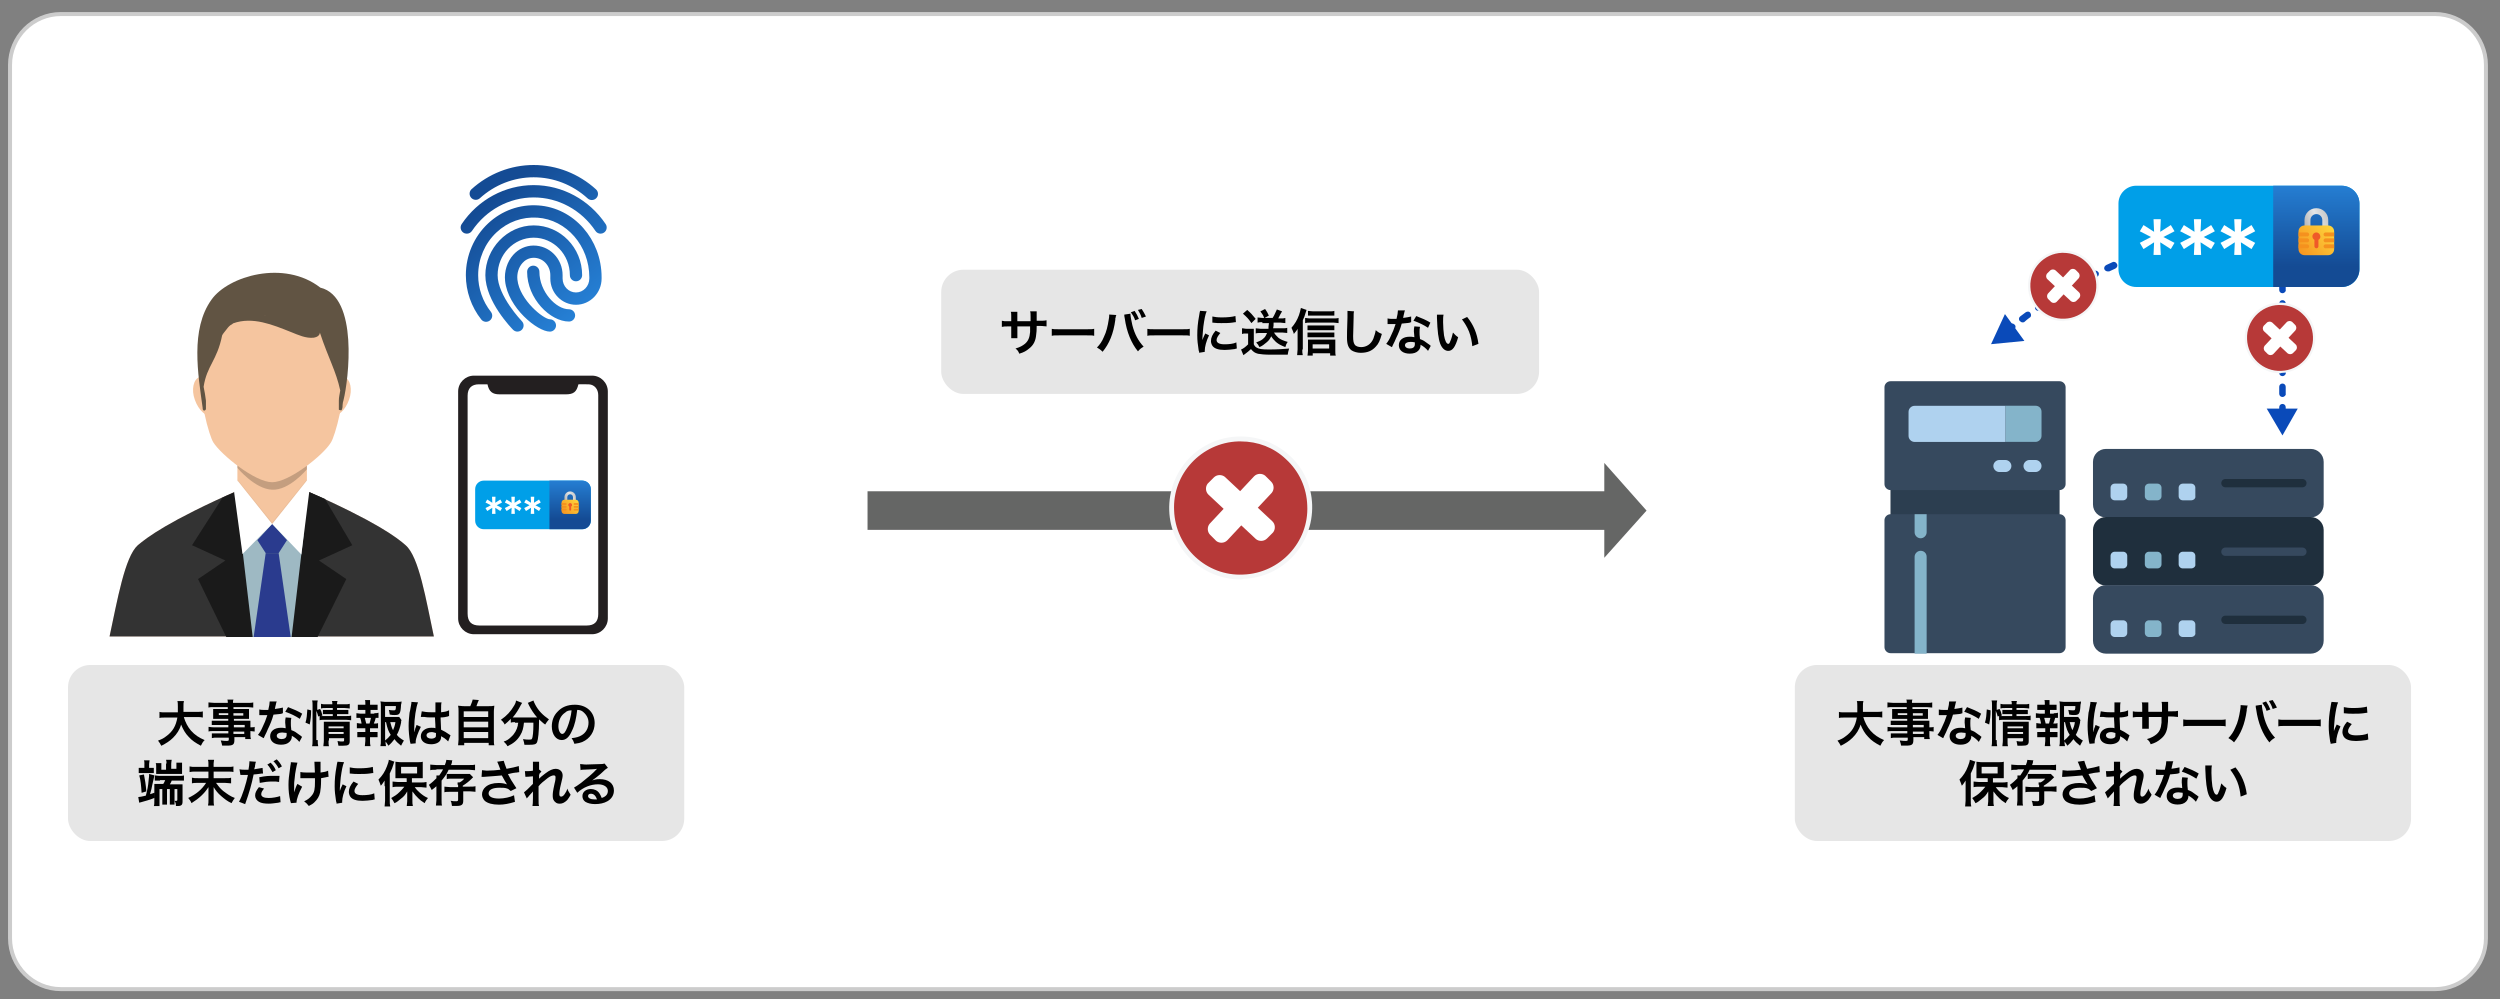 <?xml version="1.0" encoding="UTF-8"?><svg id="Password_Authentication" xmlns="http://www.w3.org/2000/svg" xmlns:xlink="http://www.w3.org/1999/xlink" viewBox="0 0 623 249"><rect x="0" y="0" width="623" height="249" fill="#808080" stroke="none"/><defs><style>.cls-1{fill:#36495e;}.cls-1,.cls-2,.cls-3,.cls-4,.cls-5,.cls-6,.cls-7,.cls-8,.cls-9,.cls-10,.cls-11,.cls-12,.cls-13,.cls-14,.cls-15,.cls-16,.cls-17,.cls-18,.cls-19,.cls-20,.cls-21,.cls-22,.cls-23,.cls-24,.cls-25,.cls-26,.cls-27,.cls-28,.cls-29,.cls-30,.cls-31,.cls-32,.cls-33,.cls-34,.cls-35,.cls-36,.cls-37,.cls-38,.cls-39,.cls-40,.cls-41,.cls-42,.cls-43,.cls-44{stroke-width:0px;}.cls-2{fill:#f5c59f;}.cls-2,.cls-4,.cls-14,.cls-17,.cls-34,.cls-35,.cls-40,.cls-44{fill-rule:evenodd;}.cls-3{fill:url(#New_Gradient_Swatch_1);}.cls-4{fill:#9eb9c3;}.cls-5{fill:url(#New_Gradient_Swatch_1-7);}.cls-6{fill:url(#New_Gradient_Swatch_1-4);}.cls-7{fill:url(#New_Gradient_Swatch_1-6);}.cls-8{fill:url(#New_Gradient_Swatch_1-9);}.cls-9{fill:url(#New_Gradient_Swatch_1-3);}.cls-10{fill:url(#New_Gradient_Swatch_1-2);}.cls-11{fill:url(#New_Gradient_Swatch_1-8);}.cls-12{fill:url(#New_Gradient_Swatch_1-5);}.cls-13{fill:#2c3e50;}.cls-14{fill:#2a3b8e;}.cls-15{fill:url(#linear-gradient);}.cls-16{fill:#b73938;}.cls-17{fill:#fcdccb;}.cls-18{opacity:.05;}.cls-18,.cls-24,.cls-34,.cls-43{fill:#000;}.cls-18,.cls-34,.cls-43{isolation:isolate;}.cls-19{fill:url(#New_Gradient_Swatch_1-12);}.cls-20{fill:url(#New_Gradient_Swatch_1-11);}.cls-21{fill:url(#New_Gradient_Swatch_1-10);}.cls-22{fill:#615443;}.cls-23{fill:#ef5a28;}.cls-25{fill:#84b4ca;}.cls-26{fill:#656665;}.cls-27{fill:#f5f6f7;}.cls-28{fill:#009fe8;}.cls-29{fill:#1f2f3d;}.cls-30{fill:#afd2ef;}.cls-31{fill:url(#linear-gradient-4);}.cls-32{fill:url(#linear-gradient-2);}.cls-33{fill:url(#linear-gradient-3);}.cls-34{opacity:.1;}.cls-35,.cls-39{fill:#fff;}.cls-36{fill:#0a4ab9;}.cls-37{fill:#f5911e;}.cls-38{fill:#ccc;}.cls-40{fill:#1a1a1a;}.cls-41{fill:#e6e6e6;}.cls-42{fill:#231f20;}.cls-43{opacity:.2;}.cls-44{fill:#333;}</style><linearGradient id="New_Gradient_Swatch_1" x1="142.07" y1="111.05" x2="142.07" y2="131.68" gradientUnits="userSpaceOnUse"><stop offset=".09" stop-color="#31a2ff"/><stop offset=".89" stop-color="#144b94"/></linearGradient><linearGradient id="linear-gradient" x1="137.84" y1="-540.59" x2="146.98" y2="-537.65" gradientTransform="translate(0 -415.28) scale(1 -1)" gradientUnits="userSpaceOnUse"><stop offset=".12" stop-color="#808083"/><stop offset=".47" stop-color="#e5e6e7"/><stop offset=".86" stop-color="#919396"/></linearGradient><linearGradient id="linear-gradient-2" x1="144.81" y1="-539.31" x2="138.43" y2="-544.61" gradientTransform="translate(0 -415.28) scale(1 -1)" gradientUnits="userSpaceOnUse"><stop offset=".06" stop-color="#ffdc40"/><stop offset=".77" stop-color="#f5911e"/></linearGradient><linearGradient id="New_Gradient_Swatch_1-2" x1="577.23" y1="28.1" x2="577.23" y2="71.1" xlink:href="#New_Gradient_Swatch_1"/><linearGradient id="linear-gradient-3" x1="568.41" y1="-473.1" x2="587.46" y2="-466.98" xlink:href="#linear-gradient"/><linearGradient id="linear-gradient-4" x1="582.94" y1="-470.43" x2="569.63" y2="-481.47" xlink:href="#linear-gradient-2"/><linearGradient id="New_Gradient_Swatch_1-3" x1="171.07" y1="94.93" x2="124.45" y2="37.78" xlink:href="#New_Gradient_Swatch_1"/><linearGradient id="New_Gradient_Swatch_1-4" x1="171.07" y1="94.93" x2="124.45" y2="37.78" xlink:href="#New_Gradient_Swatch_1"/><linearGradient id="New_Gradient_Swatch_1-5" x1="166.97" y1="98.27" x2="120.35" y2="41.13" xlink:href="#New_Gradient_Swatch_1"/><linearGradient id="New_Gradient_Swatch_1-6" x1="166.97" y1="98.27" x2="120.35" y2="41.13" xlink:href="#New_Gradient_Swatch_1"/><linearGradient id="New_Gradient_Swatch_1-7" x1="160.93" y1="103.2" x2="114.31" y2="46.06" xlink:href="#New_Gradient_Swatch_1"/><linearGradient id="New_Gradient_Swatch_1-8" x1="160.93" y1="103.2" x2="114.31" y2="46.06" xlink:href="#New_Gradient_Swatch_1"/><linearGradient id="New_Gradient_Swatch_1-9" x1="161.07" y1="103.08" x2="114.46" y2="45.94" xlink:href="#New_Gradient_Swatch_1"/><linearGradient id="New_Gradient_Swatch_1-10" x1="161.07" y1="103.08" x2="114.46" y2="45.94" xlink:href="#New_Gradient_Swatch_1"/><linearGradient id="New_Gradient_Swatch_1-11" x1="160.51" y1="103.54" x2="113.89" y2="46.4" xlink:href="#New_Gradient_Swatch_1"/><linearGradient id="New_Gradient_Swatch_1-12" x1="160.51" y1="103.54" x2="113.9" y2="46.39" xlink:href="#New_Gradient_Swatch_1"/></defs><rect class="cls-39" x="2.5" y="3.5" width="617" height="243" rx="12.69" ry="12.69"/><path class="cls-38" d="M606.81,4c6.72,0,12.19,5.47,12.19,12.19v217.61c0,6.72-5.47,12.19-12.19,12.19H15.19c-6.72,0-12.19-5.47-12.19-12.19V16.19c0-6.72,5.47-12.19,12.19-12.19h591.61M606.81,3H15.19c-7.29,0-13.19,5.91-13.19,13.19v217.61c0,7.29,5.91,13.19,13.19,13.19h591.61c7.29,0,13.19-5.91,13.19-13.19V16.19c0-7.29-5.91-13.19-13.19-13.19h0Z"/><path class="cls-17" d="M59.74,122.02c-17.9,7.85-23.21,12.01-25.4,13.85-3.23,2.89-5.08,13.62-7.04,22.74h80.82c-1.96-9.12-3.69-19.86-7.04-22.74-2.08-1.85-7.27-5.89-25.17-13.74l-16.16-.12Z"/><path class="cls-44" d="M59.74,122.02c-17.9,7.85-23.21,12.01-25.4,13.85-3.23,2.89-5.08,13.62-7.04,22.74h80.82c-1.96-9.12-3.69-19.86-7.04-22.74-2.08-1.85-7.27-5.89-25.17-13.74l-16.16-.12Z"/><path class="cls-2" d="M59.16,106.43v19.86c4.73,5.66,12.58,5.89,17.32,0v-19.86c0-10.74-17.32-10.74-17.32,0Z"/><path class="cls-2" d="M49.7,93.96c1.5-.46,3.46,1.27,4.39,3.93.92,2.66.35,5.2-1.15,5.66s-3.46-1.27-4.39-3.93c-.92-2.54-.35-5.08,1.15-5.66Z"/><path class="cls-2" d="M85.83,93.96c-1.5-.46-3.46,1.27-4.39,3.93-.92,2.66-.35,5.2,1.15,5.66s3.46-1.27,4.39-3.93c.92-2.54.35-5.08-1.15-5.66Z"/><path class="cls-4" d="M67.82,130.56s-12.12,2.89-12.12,3.58,4.62,24.59,4.62,24.59h16.39l1.85-24.48-10.74-3.69Z"/><polygon class="cls-40" points="59.16 122.37 59.16 126.29 62.97 158.74 56.39 158.74 49.35 144.3 56.16 139.68 47.85 135.87 55.47 123.98 59.16 122.37"/><polygon class="cls-40" points="76.48 122.37 76.48 126.29 72.67 158.74 79.14 158.74 86.3 144.3 79.48 139.68 87.8 135.87 80.99 124.33 76.48 122.37"/><path class="cls-14" d="M64.13,134.6l2.08,3.23h3.23l2.08-3.23-3.69-4.04-3.69,4.04Z"/><polygon class="cls-14" points="66.21 137.84 63.21 158.74 72.44 158.74 69.44 137.84 66.21 137.84"/><path class="cls-35" d="M59.16,119.71l-.81,3,2.08,15.36,7.39-7.5-8.66-10.85Z"/><path class="cls-43" d="M59.16,116.02v.58s4.39,5.31,8.66,5.43c4.27.23,8.66-5.08,8.66-5.08v-.92"/><path class="cls-2" d="M67.82,70.87c-26.67,0-16.51,36.6-14.66,39.37,1.96,3.12,10.39,9.93,14.66,9.93s12.82-6.81,14.66-9.93c1.85-2.77,12.01-39.37-14.66-39.37Z"/><path class="cls-22" d="M79.83,71.68c-9.01-7.04-22.98-2.89-27.13,3-5.31,7.39-3.35,18.59-2.19,27.02h0v.23c0,.12.12.23.23.35,0,.12.35,0,.46-.12,0,0,0-.12.12-.12v-2.19c-.12-1.15-.35-2.31-.58-3.46.81-5.31,3.35-6.47,4.62-12.82.23-.46.58-.81.92-1.27s.69-.92,1.15-1.27c.23-.12.46-.23.69-.46,4.85-1.73,9.81.35,14.43,2.19,1.73.69,3.69,1.62,5.66,1.39.81-.12,1.5-.58,1.5-1.27,2.19,6.58,4.04,9.58,5.08,14.43-.12.81-.35,1.62-.35,2.54v2.19s0,.12.12.12.46.12.46.12c0,0,.23-.23.23-.35.12-.35.12-.58.12-.92,0-.46.12-.92.23-1.27,1.27-5.08,3.81-25.75-5.77-28.06ZM66.21,78.72c-.12,0-.35-.12-.46-.12.23,0,.46.12.69.23-.12-.12-.23-.12-.23-.12Z"/><path class="cls-35" d="M76.48,119.71l.58,2.89-1.96,15.59-7.27-7.62,8.66-10.85Z"/><polyline class="cls-18" points="59.16 119.71 67.82 130.56 76.48 119.71 76.48 119.48 67.82 130.22 59.16 119.48 59.16 119.71"/><polygon class="cls-34" points="66.21 137.84 69.44 137.84 69.44 137.95 66.21 137.95 66.21 137.84"/><polygon class="cls-26" points="399.79 122.42 216.19 122.42 216.19 132.05 399.79 132.05 399.79 139 410.32 127.24 399.79 115.36 399.79 122.42"/><path class="cls-1" d="M575.83,128.95h-51.03c-1.73,0-3.23-1.39-3.23-3.23v-10.62c0-1.73,1.39-3.23,3.23-3.23h51.03c1.73,0,3.23,1.39,3.23,3.23v10.62c0,1.73-1.5,3.23-3.23,3.23"/><path class="cls-30" d="M546.04,124.68h-2.08c-.58,0-1.04-.46-1.04-1.04v-2.08c0-.58.46-1.04,1.04-1.04h2.08c.58,0,1.04.46,1.04,1.04v2.08c.12.58-.46,1.04-1.04,1.04"/><path class="cls-25" d="M537.61,124.68h-2.08c-.58,0-1.04-.46-1.04-1.04v-2.08c0-.58.46-1.04,1.04-1.04h2.08c.58,0,1.04.46,1.04,1.04v2.08c0,.58-.46,1.04-1.04,1.04"/><path class="cls-30" d="M529.07,124.68h-2.08c-.58,0-1.04-.46-1.04-1.04v-2.08c0-.58.46-1.04,1.04-1.04h2.08c.58,0,1.04.46,1.04,1.04v2.08c0,.58-.46,1.04-1.04,1.04"/><path class="cls-29" d="M573.75,121.44h-19.17c-.58,0-1.04-.46-1.04-1.04s.46-1.04,1.04-1.04h19.17c.58,0,1.04.46,1.04,1.04s-.46,1.04-1.04,1.04"/><path class="cls-29" d="M575.83,145.92h-51.03c-1.73,0-3.23-1.39-3.23-3.23v-10.62c0-1.73,1.39-3.23,3.23-3.23h51.03c1.73,0,3.23,1.39,3.23,3.23v10.62c0,1.85-1.5,3.23-3.23,3.23"/><path class="cls-30" d="M546.04,141.65h-2.08c-.58,0-1.04-.46-1.04-1.04v-2.08c0-.58.46-1.04,1.04-1.04h2.08c.58,0,1.04.46,1.04,1.04v2.08c.12.58-.46,1.04-1.04,1.04"/><path class="cls-25" d="M537.61,141.65h-2.08c-.58,0-1.04-.46-1.04-1.04v-2.08c0-.58.46-1.04,1.04-1.04h2.08c.58,0,1.04.46,1.04,1.04v2.08c0,.58-.46,1.04-1.04,1.04"/><path class="cls-30" d="M529.07,141.65h-2.08c-.58,0-1.04-.46-1.04-1.04v-2.08c0-.58.46-1.04,1.04-1.04h2.08c.58,0,1.04.46,1.04,1.04v2.08c0,.58-.46,1.04-1.04,1.04"/><path class="cls-1" d="M573.75,138.53h-19.17c-.58,0-1.04-.46-1.04-1.04s.46-1.04,1.04-1.04h19.17c.58,0,1.04.46,1.04,1.04,0,.58-.46,1.04-1.04,1.04"/><path class="cls-1" d="M575.83,162.89h-51.03c-1.73,0-3.23-1.39-3.23-3.23v-10.62c0-1.73,1.39-3.23,3.23-3.23h51.03c1.73,0,3.23,1.39,3.23,3.23v10.62c0,1.85-1.5,3.23-3.23,3.23"/><path class="cls-30" d="M546.04,158.74h-2.08c-.58,0-1.04-.46-1.04-1.04v-2.08c0-.58.46-1.04,1.04-1.04h2.08c.58,0,1.04.46,1.04,1.04v2.08c.12.58-.46,1.04-1.04,1.04"/><path class="cls-25" d="M537.61,158.74h-2.08c-.58,0-1.04-.46-1.04-1.04v-2.08c0-.58.46-1.04,1.04-1.04h2.08c.58,0,1.04.46,1.04,1.04v2.08c0,.58-.46,1.04-1.04,1.04"/><path class="cls-30" d="M529.07,158.74h-2.08c-.58,0-1.04-.46-1.04-1.04v-2.08c0-.58.46-1.04,1.04-1.04h2.08c.58,0,1.04.46,1.04,1.04v2.08c0,.58-.46,1.04-1.04,1.04"/><path class="cls-29" d="M573.75,155.5h-19.17c-.58,0-1.04-.46-1.04-1.04s.46-1.04,1.04-1.04h19.17c.58,0,1.04.46,1.04,1.04,0,.58-.46,1.04-1.04,1.04"/><rect class="cls-13" x="471.11" y="114.63" width="42.14" height="21.13"/><path class="cls-1" d="M471.11,95h42.14c.81,0,1.5.69,1.5,1.5v24.13c0,.81-.69,1.5-1.5,1.5h-42.14c-.81,0-1.5-.69-1.5-1.5v-24.13c0-.81.69-1.5,1.5-1.5Z"/><path class="cls-1" d="M471.11,128.14h42.14c.81,0,1.5.69,1.5,1.5v31.63c0,.81-.69,1.5-1.5,1.5h-42.14c-.81,0-1.5-.69-1.5-1.5v-31.63c0-.81.69-1.5,1.5-1.5Z"/><path class="cls-25" d="M508.75,102.62v6c0,.81-.69,1.5-1.5,1.5h-7.5v-9.01h7.5c.81,0,1.5.58,1.5,1.5Z"/><path class="cls-30" d="M499.74,101.12v9.01h-22.63c-.81,0-1.5-.69-1.5-1.5v-6c0-.81.69-1.5,1.5-1.5h22.63Z"/><path class="cls-30" d="M499.74,114.63h-1.5c-.81,0-1.5.69-1.5,1.5s.69,1.5,1.5,1.5h1.5c.81,0,1.5-.69,1.5-1.5s-.69-1.5-1.5-1.5Z"/><path class="cls-30" d="M507.25,114.63h-1.5c-.81,0-1.5.69-1.5,1.5s.69,1.5,1.5,1.5h1.5c.81,0,1.5-.69,1.5-1.5s-.69-1.5-1.5-1.5Z"/><path class="cls-25" d="M480.12,138.76v24.13h-3v-24.13c0-.81.69-1.5,1.5-1.5s1.5.58,1.5,1.5Z"/><path class="cls-25" d="M480.12,128.14v4.5c0,.81-.69,1.5-1.5,1.5s-1.5-.69-1.5-1.5v-4.5h3Z"/><path class="cls-36" d="M543.96,60.83c-.35,0-.69-.23-.81-.69s.12-.92.58-1.04c.58-.12.81-.23.81-.23.46-.12.92.23,1.04.69s-.23.92-.69,1.04c0,0-.23.12-.81.23t-.12,0Z"/><path class="cls-36" d="M539.23,62.21c-.35,0-.69-.23-.81-.58-.12-.46.12-.92.58-1.04.58-.23,1.15-.35,1.62-.46s.92.12,1.04.58-.12.92-.58,1.04-1.04.35-1.62.46h-.23Z"/><path class="cls-36" d="M504.02,80.34c-.23,0-.46-.12-.69-.35-.35-.35-.23-.92.12-1.15.46-.35.92-.69,1.39-1.04.35-.23.92-.23,1.15.23.23.35.23.92-.23,1.15-.46.35-.92.69-1.27,1.04-.12.12-.35.12-.46.12ZM507.94,77.45c-.23,0-.58-.12-.69-.35-.23-.35-.23-.92.23-1.15.46-.35.92-.69,1.39-.92.35-.23.92-.12,1.15.23.23.35.12.92-.23,1.15-.46.35-.92.58-1.39.92-.12,0-.23.12-.46.12ZM512.1,74.68c-.23,0-.58-.12-.69-.46-.23-.35-.12-.92.23-1.15.46-.35.92-.58,1.39-.92.46-.23.92-.12,1.15.35s.12.92-.35,1.15-.92.58-1.39.81c0,.23-.12.23-.35.23ZM516.37,72.14c-.35,0-.58-.12-.69-.46-.23-.46-.12-.92.35-1.15s.92-.58,1.5-.81c.46-.23.92-.12,1.15.35s.12.92-.35,1.15-.92.58-1.39.81c-.23.12-.35.12-.58.12ZM520.76,69.83c-.35,0-.58-.12-.81-.46-.23-.46,0-.92.35-1.15.46-.23,1.04-.46,1.5-.69s.92,0,1.15.35c.23.46,0,.92-.35,1.15-.46.23-.92.46-1.5.69,0,0-.23.12-.35.12ZM525.26,67.64c-.35,0-.69-.23-.81-.46-.23-.46,0-.92.46-1.15s1.04-.46,1.5-.69.92,0,1.15.46,0,.92-.46,1.15-1.04.46-1.5.69h-.35ZM529.88,65.68c-.35,0-.69-.23-.81-.58-.23-.46,0-.92.46-1.15.58-.23,1.04-.46,1.5-.58.46-.23.92,0,1.15.46s0,.92-.46,1.15-1.04.35-1.5.58c-.12,0-.23.12-.35.12ZM534.5,63.83c-.35,0-.69-.23-.81-.58-.12-.46.12-.92.46-1.15.58-.23,1.04-.35,1.62-.58.46-.12.92.12,1.15.58.12.46-.12.92-.58,1.15s-1.04.35-1.5.58h-.35Z"/><path class="cls-36" d="M500.67,83c-.23,0-.46-.12-.69-.35-.35-.35-.23-.92.12-1.27l.69-.58c.35-.35.92-.23,1.27.12.35.35.23.92-.12,1.27l-.69.58c-.12.23-.35.23-.58.23Z"/><polygon class="cls-36" points="496.17 85.77 504.48 84.96 499.63 78.26 496.17 85.77"/><polygon class="cls-36" points="568.79 108.51 572.6 101.82 564.86 101.82 568.79 108.51"/><path class="cls-36" d="M568.79,104.01c-.46,0-.81-.35-.81-.81v-1.73c0-.46.35-.81.81-.81s.81.35.81.81v1.73c.12.46-.35.81-.81.81ZM568.79,98.93c-.46,0-.81-.35-.81-.81v-1.73c0-.46.35-.81.81-.81s.81.35.81.81v1.73c.12.35-.35.81-.81.81ZM568.79,93.73c-.46,0-.81-.35-.81-.81v-1.73c0-.46.35-.81.81-.81s.81.35.81.81v1.73c.12.35-.35.81-.81.81ZM568.79,88.54c-.46,0-.81-.35-.81-.81v-1.73c0-.46.35-.81.81-.81s.81.35.81.81v1.73c.12.46-.35.81-.81.81ZM568.79,83.34c-.46,0-.81-.35-.81-.81v-1.73c0-.46.35-.81.81-.81s.81.35.81.81v1.73c.12.46-.35.81-.81.81ZM568.79,78.15c-.46,0-.81-.35-.81-.81v-1.73c0-.46.35-.81.81-.81s.81.35.81.81v1.73c.12.46-.35.81-.81.81ZM568.79,73.07c-.46,0-.81-.35-.81-.81v-1.73c0-.46.35-.81.81-.81s.81.35.81.81v1.73c.12.35-.35.81-.81.81Z"/><rect class="cls-41" x="16.95" y="165.71" width="153.56" height="43.87" rx="5.56" ry="5.56"/><rect class="cls-41" x="447.27" y="165.71" width="153.56" height="43.87" rx="5.56" ry="5.56"/><path class="cls-42" d="M147.53,93.61h-29.42c-2.17,0-3.94,1.78-3.94,3.94v56.56c0,2.17,1.78,3.94,3.94,3.94h29.42c2.17,0,3.94-1.78,3.94-3.94v-56.56c0-2.17-1.78-3.94-3.94-3.94Z"/><path class="cls-39" d="M149.09,152.94c0,1.99-.94,2.94-2.91,2.94-8.9,0-17.79,0-26.69,0-2,0-2.96-.96-2.96-2.98,0-18.1,0-36.21,0-54.31,0-1.82.99-2.81,2.79-2.82.7,0,1.41,0,2.16,0,.38,1.82,1.22,2.5,3.01,2.5,5.5,0,11.01,0,16.51,0,1.93,0,2.69-.6,3.14-2.5.87,0,1.76-.04,2.64.01,1.35.08,2.3,1.2,2.3,2.68,0,4.49,0,8.97,0,13.46,0,13.67,0,27.34,0,41.01Z"/><path class="cls-28" d="M147.23,121.9v7.85c0,1.17-.95,2.13-2.13,2.13h-24.56c-1.17,0-2.13-.95-2.13-2.13v-7.85c0-1.17.95-2.13,2.13-2.13h24.56c1.17,0,2.13.95,2.13,2.13Z"/><path class="cls-3" d="M147.23,121.9v7.85c0,1.17-.95,2.13-2.13,2.13h-8.18v-12.11h8.18c1.17,0,2.13.95,2.13,2.13Z"/><path class="cls-15" d="M142.08,122.46c-.78,0-1.42.64-1.42,1.42v1.18h.71v-1.18c0-.39.32-.71.71-.71s.71.32.71.71v1.18h.71v-1.18c0-.78-.64-1.42-1.42-1.42Z"/><path class="cls-32" d="M143.49,128.08h-2.84c-.39,0-.71-.32-.71-.71v-2.13c0-.39.32-.71.71-.71h2.84c.39,0,.71.32.71.71v2.13c0,.39-.32.71-.71.71Z"/><path class="cls-23" d="M142.55,125.83c0-.26-.21-.47-.47-.47s-.47.21-.47.47c0,.17.1.33.24.41v.77c0,.13.11.24.24.24s.24-.11.24-.24v-.77c.14-.08.24-.23.24-.41h0Z"/><path class="cls-37" d="M140.97,125.83h-1.02v-.47h1.02c.13,0,.24.11.24.24s-.11.24-.24.24h0Z"/><path class="cls-37" d="M140.97,127.25h-1.02v-.47h1.02c.13,0,.24.11.24.24s-.11.24-.24.24h0Z"/><path class="cls-37" d="M140.97,126.54h-1.02v-.47h1.02c.13,0,.24.11.24.24s-.11.24-.24.24h0Z"/><path class="cls-37" d="M143.18,125.83h1.02v-.47h-1.02c-.13,0-.24.11-.24.24s.11.24.24.24h0Z"/><path class="cls-37" d="M143.18,127.25h1.02v-.47h-1.02c-.13,0-.24.11-.24.24s.11.24.24.24h0Z"/><path class="cls-37" d="M143.18,126.54h1.02v-.47h-1.02c-.13,0-.24.11-.24.24s.11.24.24.24h0Z"/><path class="cls-39" d="M122.61,128.05l.07-1.51-1.26.81-.44-.74,1.33-.7-1.33-.69.44-.74,1.26.81-.07-1.51h.87l-.07,1.51,1.26-.81.44.74-1.33.69,1.33.7-.44.74-1.26-.81.07,1.51h-.87Z"/><path class="cls-39" d="M127.43,128.05l.07-1.51-1.26.81-.44-.74,1.33-.7-1.33-.69.44-.74,1.26.81-.07-1.51h.87l-.07,1.51,1.26-.81.44.74-1.33.69,1.33.7-.44.74-1.26-.81.07,1.51h-.87Z"/><path class="cls-39" d="M132.26,128.05l.07-1.51-1.26.81-.44-.74,1.33-.7-1.33-.69.44-.74,1.26.81-.07-1.51h.87l-.07,1.51,1.26-.81.44.74-1.33.69,1.33.7-.44.74-1.26-.81.07,1.51h-.87Z"/><path class="cls-28" d="M587.97,50.72v16.36c0,2.45-1.99,4.44-4.44,4.44h-51.17c-2.45,0-4.44-1.99-4.44-4.44v-16.36c0-2.45,1.99-4.44,4.44-4.44h51.17c2.45,0,4.44,1.99,4.44,4.44Z"/><path class="cls-10" d="M587.97,50.72v16.36c0,2.45-1.99,4.44-4.44,4.44h-17.05v-25.23h17.05c2.45,0,4.44,1.99,4.44,4.44Z"/><path class="cls-33" d="M577.23,51.88c-1.63,0-2.95,1.32-2.95,2.95v2.47h1.48v-2.47c0-.82.67-1.48,1.48-1.48s1.48.67,1.48,1.48v2.47h1.48v-2.47c0-1.63-1.32-2.95-2.95-2.95Z"/><path class="cls-31" d="M580.19,63.59h-5.92c-.82,0-1.48-.67-1.48-1.48v-4.44c0-.82.67-1.48,1.48-1.48h5.92c.82,0,1.48.67,1.48,1.48v4.44c0,.82-.67,1.48-1.48,1.48Z"/><path class="cls-23" d="M578.21,58.91c0-.54-.44-.98-.98-.98s-.98.44-.98.98c0,.36.2.68.5.86v1.61c0,.27.23.5.5.5s.5-.23.5-.5v-1.61c.3-.17.5-.49.5-.86h-.02Z"/><path class="cls-37" d="M574.94,58.91h-2.13v-.98h2.13c.27,0,.5.23.5.5s-.23.5-.5.5h0Z"/><path class="cls-37" d="M574.94,61.87h-2.13v-.98h2.13c.27,0,.5.23.5.5s-.23.5-.5.5h0Z"/><path class="cls-37" d="M574.94,60.38h-2.13v-.98h2.13c.27,0,.5.23.5.5s-.23.5-.5.5h0Z"/><path class="cls-37" d="M579.53,58.91h2.13v-.98h-2.13c-.27,0-.5.23-.5.5s.23.5.5.5h0Z"/><path class="cls-37" d="M579.53,61.87h2.13v-.98h-2.13c-.27,0-.5.23-.5.5s.23.5.5.5h0Z"/><path class="cls-37" d="M579.53,60.38h2.13v-.98h-2.13c-.27,0-.5.23-.5.5s.23.5.5.5h0Z"/><path class="cls-39" d="M536.66,63.53l.14-3.15-2.64,1.69-.92-1.55,2.78-1.46-2.78-1.43.92-1.55,2.64,1.69-.14-3.15h1.81l-.14,3.15,2.64-1.69.92,1.55-2.78,1.43,2.78,1.46-.92,1.55-2.64-1.69.14,3.15h-1.81Z"/><path class="cls-39" d="M546.72,63.53l.14-3.15-2.64,1.69-.92-1.55,2.78-1.46-2.78-1.43.92-1.55,2.64,1.69-.14-3.15h1.8l-.14,3.15,2.64-1.69.92,1.55-2.78,1.43,2.78,1.46-.92,1.55-2.64-1.69.14,3.15h-1.8Z"/><path class="cls-39" d="M556.77,63.53l.14-3.15-2.64,1.69-.92-1.55,2.78-1.46-2.78-1.43.92-1.55,2.64,1.69-.14-3.15h1.8l-.14,3.15,2.64-1.69.92,1.55-2.78,1.43,2.78,1.46-.92,1.55-2.64-1.69.14,3.15h-1.8Z"/><rect class="cls-41" x="234.55" y="67.21" width="148.99" height="30.96" rx="5.56" ry="5.56"/><path class="cls-9" d="M147.49,49.6c-.32,0-.63-.12-.86-.34-3.77-3.44-8.61-5.33-13.63-5.33s-9.86,1.89-13.63,5.33c-.56.44-1.36.35-1.81-.2-.4-.5-.37-1.23.08-1.69,4.25-3.87,9.7-6,15.36-6s11.11,2.13,15.36,6c.52.48.56,1.29.08,1.81-.24.27-.59.42-.95.42Z"/><path class="cls-6" d="M147.48,49.85c-.38,0-.75-.14-1.03-.4-3.72-3.4-8.51-5.27-13.46-5.27s-9.74,1.87-13.46,5.27c-.33.27-.73.38-1.14.34-.41-.05-.77-.25-1.03-.57-.48-.6-.44-1.47.09-2.02,4.3-3.92,9.82-6.08,15.54-6.08s11.24,2.16,15.53,6.07c.3.28.48.65.5,1.06.02.41-.12.8-.4,1.1-.29.32-.7.5-1.13.5h0ZM132.99,43.68c5.08,0,9.98,1.92,13.8,5.4.19.17.43.27.69.27t0,0c.29,0,.57-.12.76-.34.19-.2.28-.47.27-.74-.01-.28-.13-.53-.34-.71-4.2-3.83-9.59-5.94-15.19-5.94s-10.99,2.11-15.19,5.94c-.35.36-.37.95-.05,1.35.17.22.42.35.69.38.27.03.54-.05.76-.22,3.8-3.47,8.71-5.39,13.79-5.39Z"/><path class="cls-12" d="M149.66,57.98c-.43,0-.83-.21-1.06-.57-3.56-5.3-9.39-8.46-15.6-8.46s-12.04,3.16-15.6,8.46c-.39.59-1.19.74-1.78.35s-.74-1.19-.35-1.78h0c4.04-6.01,10.66-9.6,17.73-9.6s13.69,3.59,17.73,9.6c.39.59.24,1.38-.35,1.78-.21.14-.46.22-.71.22h0Z"/><path class="cls-7" d="M116.32,58.23c-.29,0-.59-.08-.85-.26-.34-.23-.57-.58-.65-.98-.08-.4,0-.81.23-1.15,4.08-6.08,10.79-9.71,17.94-9.71s13.85,3.63,17.94,9.71c.47.7.28,1.66-.42,2.13-.25.17-.55.26-.85.26h0c-.51,0-.99-.25-1.27-.68-3.51-5.23-9.27-8.35-15.39-8.35s-11.88,3.12-15.39,8.35c-.3.44-.78.68-1.27.68ZM132.99,46.63c-6.98,0-13.53,3.55-17.52,9.49-.15.23-.21.5-.16.77s.21.5.44.66c.47.32,1.12.19,1.43-.28,3.61-5.37,9.51-8.57,15.81-8.57s12.2,3.21,15.81,8.57c.19.29.51.46.85.46h0c.2,0,.4-.06.57-.17.47-.32.6-.96.28-1.43-3.99-5.94-10.54-9.49-17.52-9.49Z"/><path class="cls-5" d="M128.94,82.39c-.34,0-.67-.14-.91-.38-.28-.28-6.85-6.99-6.85-13.44s5.3-12.15,11.81-12.15,11.81,5.45,11.81,12.15c0,.71-.57,1.28-1.28,1.28s-1.28-.57-1.28-1.28c0-5.29-4.15-9.59-9.25-9.59s-9.25,4.3-9.25,9.59,6.05,11.58,6.11,11.64c.5.5.49,1.31,0,1.81-.24.24-.56.37-.9.37Z"/><path class="cls-11" d="M128.95,82.64h0c-.4,0-.8-.17-1.08-.45-.28-.28-6.92-7.04-6.92-13.62s5.41-12.4,12.06-12.4,12.06,5.56,12.06,12.4c0,.84-.69,1.53-1.53,1.53s-1.53-.69-1.53-1.53c0-5.15-4.04-9.34-9-9.34s-9,4.19-9,9.34,5.97,11.4,6.03,11.46c.29.29.45.68.44,1.08,0,.41-.16.79-.45,1.08-.29.29-.67.44-1.08.44ZM128.94,82.14h0c.27,0,.53-.11.72-.3.2-.19.3-.45.31-.73,0-.28-.1-.54-.3-.73-.06-.06-6.18-6.24-6.18-11.81s4.26-9.84,9.5-9.84,9.5,4.41,9.5,9.84c0,.57.46,1.03,1.03,1.03s1.03-.46,1.03-1.03c0-6.56-5.19-11.9-11.56-11.9s-11.56,5.34-11.56,11.9,6.5,12.99,6.78,13.27c.19.19.46.3.73.3h0Z"/><path class="cls-8" d="M137.04,82.39c-3.08,0-10.23-5.87-10.92-12.4-.24-2.31.49-4.67,1.96-6.32,1.28-1.43,3.01-2.23,4.87-2.24h.04c1.82,0,3.53.71,4.84,2.01,1.36,1.36,2.13,3.2,2.11,5.12v.84c0,2.06,1.6,3.73,3.58,3.73s3.58-1.68,3.58-3.73v-.29c0-7.98-5.78-14.62-13.16-15.11-3.85-.26-7.54,1.07-10.39,3.73-2.96,2.77-4.65,6.72-4.65,10.84,0,3.38,1.14,6.66,3.23,9.3.44.56.34,1.36-.22,1.8-.55.43-1.34.34-1.78-.2-2.46-3.1-3.8-6.95-3.79-10.9,0-4.83,1.99-9.46,5.46-12.71,3.37-3.16,7.75-4.73,12.31-4.42,8.72.58,15.56,8.35,15.56,17.67v.29c0,3.47-2.76,6.3-6.14,6.3s-6.14-2.83-6.14-6.3v-.84c0-1.26-.48-2.43-1.36-3.31-.8-.81-1.89-1.26-3.03-1.26h-.02c-1.44,0-2.42.76-2.98,1.38-1,1.12-1.5,2.74-1.33,4.34.57,5.33,6.69,10.11,8.38,10.11.71.03,1.26.62,1.23,1.33-.02.67-.56,1.21-1.23,1.23h0Z"/><path class="cls-21" d="M137.04,82.64c-3.15,0-10.47-5.97-11.17-12.62-.25-2.38.51-4.81,2.03-6.51,1.33-1.49,3.13-2.31,5.06-2.32,1.92,0,3.7.74,5.05,2.08,1.4,1.39,2.2,3.33,2.19,5.3v.83c0,1.92,1.49,3.48,3.33,3.48s3.33-1.56,3.33-3.48v-.29c0-7.85-5.68-14.38-12.93-14.87-3.78-.25-7.4,1.05-10.2,3.67-2.91,2.72-4.57,6.6-4.57,10.66,0,3.31,1.12,6.56,3.18,9.15.52.67.4,1.63-.27,2.15-.66.51-1.6.41-2.13-.24-2.49-3.14-3.85-7.06-3.85-11.06,0-4.9,2.02-9.6,5.54-12.89,3.43-3.21,7.87-4.8,12.5-4.49,8.86.59,15.79,8.46,15.79,17.92v.29c0,3.61-2.87,6.55-6.39,6.55s-6.39-2.94-6.39-6.55v-.84c0-1.19-.46-2.3-1.28-3.13-.75-.76-1.79-1.19-2.85-1.19-1.37,0-2.29.71-2.81,1.3-.95,1.06-1.43,2.61-1.26,4.15.54,5.1,6.54,9.88,8.13,9.88.42.01.8.19,1.08.49.28.3.42.69.41,1.1-.03.8-.68,1.45-1.47,1.48h0ZM132.99,61.68c-1.82,0-3.49.77-4.72,2.15-1.43,1.6-2.14,3.89-1.9,6.12.68,6.41,7.66,12.17,10.67,12.17.54-.02.97-.46.99-.99.01-.28-.09-.54-.27-.74s-.44-.32-.72-.33c-1.73,0-8.04-4.88-8.62-10.33-.18-1.67.34-3.37,1.39-4.53.59-.67,1.63-1.46,3.16-1.47,1.22,0,2.39.49,3.23,1.34.92.92,1.43,2.15,1.43,3.48v.84c0,3.33,2.64,6.05,5.89,6.05s5.89-2.71,5.89-6.05v-.29c0-9.2-6.73-16.85-15.33-17.42-4.49-.3-8.8,1.24-12.12,4.35-3.42,3.2-5.39,7.77-5.39,12.53,0,3.89,1.33,7.7,3.74,10.75.36.43.99.5,1.43.16.45-.35.53-1,.18-1.45-2.12-2.68-3.29-6.04-3.29-9.46,0-4.19,1.72-8.21,4.73-11.02,2.9-2.71,6.67-4.07,10.58-3.8,7.51.5,13.4,7.25,13.4,15.36v.29c0,2.2-1.72,3.98-3.83,3.98s-3.83-1.79-3.83-3.98v-.84c.01-1.84-.73-3.65-2.04-4.95-1.26-1.25-2.91-1.94-4.66-1.94Z"/><path class="cls-20" d="M141.8,79.88c-4.59,0-10.19-5.61-10.19-12.15,0-.71.57-1.28,1.28-1.28s1.28.57,1.28,1.28c0,5.07,4.26,9.59,7.62,9.59.71,0,1.28.57,1.28,1.28s-.57,1.28-1.28,1.28Z"/><path class="cls-19" d="M141.8,80.13c-4.7,0-10.44-5.72-10.44-12.4,0-.84.69-1.53,1.53-1.53s1.53.69,1.53,1.53c0,4.94,4.12,9.34,7.37,9.34.84,0,1.53.69,1.53,1.53s-.69,1.53-1.53,1.53ZM132.89,66.7c-.57,0-1.03.46-1.03,1.03,0,6.41,5.46,11.9,9.94,11.9.57,0,1.03-.46,1.03-1.03s-.46-1.03-1.03-1.03c-3.47,0-7.87-4.63-7.87-9.84,0-.57-.46-1.03-1.03-1.03Z"/><path class="cls-16" d="M326.38,125.98c.3,9.59-7.15,17.5-16.59,17.81-9.59.3-17.5-7.15-17.81-16.59-.3-9.59,7.15-17.5,16.59-17.81,9.44-.3,17.5,7.15,17.81,16.59"/><path class="cls-27" d="M309.18,144.4c-9.59,0-17.5-7.61-17.81-17.2-.3-9.89,7.31-18.11,17.2-18.42,4.72-.15,9.28,1.52,12.79,4.72s5.48,7.61,5.63,12.33c.3,9.89-7.31,18.11-17.2,18.42-.15.15-.46.15-.61.15ZM309.18,110h-.61c-9.13.3-16.44,8.07-15.98,17.2.3,9.13,8.07,16.44,17.2,15.98,9.13-.3,16.44-8.07,15.98-17.2-.15-4.41-1.98-8.52-5.33-11.57-3.04-2.89-7-4.41-11.26-4.41Z"/><path class="cls-39" d="M312.53,118.68c.76-.76,1.98-.76,2.74-.15l1.52,1.52c.76.76.76,1.98.15,2.74l-11.11,11.87c-.76.76-1.98.76-2.74.15l-1.52-1.52c-.76-.76-.76-1.98-.15-2.74l11.11-11.87Z"/><path class="cls-39" d="M301.12,123.24c-.76-.76-.76-1.98-.15-2.74l1.52-1.52c.76-.76,1.98-.76,2.74-.15l11.87,11.11c.76.76.76,1.98.15,2.74l-1.52,1.52c-.76.76-1.98.76-2.74.15l-11.87-11.11Z"/><path class="cls-16" d="M522.69,70.91c.15,4.75-3.54,8.66-8.21,8.81-4.75.15-8.66-3.54-8.81-8.21-.15-4.75,3.54-8.66,8.21-8.81,4.67-.15,8.66,3.54,8.81,8.21"/><path class="cls-27" d="M514.18,80.02c-4.75,0-8.66-3.77-8.81-8.51-.15-4.9,3.62-8.96,8.51-9.11,2.33-.08,4.59.75,6.33,2.33s2.71,3.77,2.79,6.1c.15,4.9-3.62,8.96-8.51,9.11-.08.08-.23.08-.3.08ZM514.18,63h-.3c-4.52.15-8.13,3.99-7.91,8.51.15,4.52,3.99,8.13,8.51,7.91,4.52-.15,8.13-3.99,7.91-8.51-.08-2.18-.98-4.22-2.64-5.72-1.51-1.43-3.46-2.18-5.57-2.18Z"/><path class="cls-39" d="M515.84,67.29c.38-.38.98-.38,1.36-.08l.75.75c.38.38.38.98.08,1.36l-5.5,5.88c-.38.38-.98.38-1.36.08l-.75-.75c-.38-.38-.38-.98-.08-1.36l5.5-5.88Z"/><path class="cls-39" d="M510.19,69.55c-.38-.38-.38-.98-.08-1.36l.75-.75c.38-.38.98-.38,1.36-.08l5.88,5.5c.38.38.38.98.08,1.36l-.75.75c-.38.38-.98.38-1.36.08l-5.88-5.5Z"/><path class="cls-16" d="M576.69,83.91c.15,4.75-3.54,8.66-8.21,8.81-4.75.15-8.66-3.54-8.81-8.21-.15-4.75,3.54-8.66,8.21-8.81,4.67-.15,8.66,3.54,8.81,8.21"/><path class="cls-27" d="M568.18,93.02c-4.75,0-8.66-3.77-8.81-8.51-.15-4.9,3.62-8.96,8.51-9.11,2.33-.08,4.59.75,6.33,2.33s2.71,3.77,2.79,6.1c.15,4.9-3.62,8.96-8.51,9.11-.08.08-.23.08-.3.08ZM568.18,76h-.3c-4.52.15-8.13,3.99-7.91,8.51.15,4.52,3.99,8.13,8.51,7.91,4.52-.15,8.13-3.99,7.91-8.51-.08-2.18-.98-4.22-2.64-5.72-1.51-1.43-3.46-2.18-5.57-2.18Z"/><path class="cls-39" d="M569.84,80.29c.38-.38.98-.38,1.36-.08l.75.75c.38.38.38.98.08,1.36l-5.5,5.88c-.38.38-.98.38-1.36.08l-.75-.75c-.38-.38-.38-.98-.08-1.36l5.5-5.88Z"/><path class="cls-39" d="M564.19,82.55c-.38-.38-.38-.98-.08-1.36l.75-.75c.38-.38.98-.38,1.36-.08l5.88,5.5c.38.38.38.98.08,1.36l-.75.75c-.38.38-.98.38-1.36.08l-5.88-5.5Z"/><path class="cls-24" d="M45.84,178.79c.35,1.17.94,2.35,1.76,3.29.94,1.06,2,1.76,3.4,2.35-.47.47-.59.7-.94,1.41-1.29-.7-2.23-1.29-3.05-2.23-.82-.82-1.41-1.88-1.88-3.05-.35,1.29-1.06,2.35-2,3.29-.82.82-1.76,1.41-2.93,2-.23-.47-.47-.82-.82-1.29.94-.35,1.41-.59,2-1.06,1.64-1.17,2.46-2.58,2.82-4.69h-2.93c-.82,0-1.17,0-1.53.12v-1.53c.35.12.82.12,1.53.12h3.05v-1.53c0-.47,0-.94-.12-1.29h1.64c-.12.47-.12.59-.12,1.41v1.29h3.29c.7,0,1.17,0,1.53-.12v1.53c-.47-.12-.82-.12-1.53-.12h-3.17v.12Z"/><path class="cls-24" d="M56.88,180.67h-4.11v-1.06h4.11v-.47h-3.76v-2.46h3.64v-.47h-3.4c-.59,0-1.06,0-1.41.12v-1.29c.35,0,.82.12,1.53.12h3.29c0-.47,0-.59-.12-.82h1.53c-.12.23-.12.35-.12.82h3.52c.7,0,1.17,0,1.53-.12v1.29c-.47,0-.82-.12-1.41-.12h-3.52v.47h3.87v2.46h-3.76v.47h4.11v1.64c.59,0,.82,0,1.06-.12v1.17c-.35,0-.59-.12-1.06-.12v.7c0,.7,0,.94.12,1.29h-1.41v-.47h-2.7v.7c0,1.17-.35,1.41-1.88,1.41h-1.17c-.12-.47-.12-.7-.35-1.29.7.12,1.17.12,1.53.12s.47-.12.47-.23v-.59h-2.93c-.59,0-.82,0-1.29.12v-1.17h4.11v-.59h-3.52c-.7,0-1.06,0-1.41.12v-1.17c.35,0,.59.12,1.29.12h3.64v-.59ZM54.53,177.73v.47h2.35v-.47h-2.35ZM58.17,178.32h2.46v-.59h-2.46v.59ZM60.98,181.25v-.59h-2.7v.59h2.7ZM58.17,182.9h2.7v-.59h-2.7v.59Z"/><path class="cls-24" d="M68.96,174.8q-.12.23-.23.82c-.12.35-.12.59-.23,1.06.82-.12,1.53-.23,2-.35v1.41q-.12,0-.35.12c-.47.12-1.17.12-2,.23-.35,1.29-.82,2.46-1.41,3.64-.23.59-.35.82-.82,1.76q-.12.35-.23.47l-1.41-.82c.47-.59.82-1.17,1.17-2,.47-.94.7-1.53,1.17-2.93h-2v-1.41c.47.12.94.12,1.64.12h.59c.23-.94.35-1.64.35-2.11h1.76ZM74.6,184.89c-.47-.59-1.17-1.17-1.88-1.53v.23c0,.47-.23.94-.59,1.29-.47.47-1.17.7-2.11.7-1.64,0-2.7-.82-2.7-2.11s1.06-2.11,2.7-2.11c.35,0,.59,0,1.17.12,0-.59-.12-1.06-.12-1.41,0-.47,0-.82.12-1.29l1.41.12c-.12.47-.12.7-.12,1.29,0,.47,0,.94.12,1.76.94.35,1.06.47,2,1.17q.23.12.47.35t.23.12l-.7,1.29ZM70.26,182.54c-.82,0-1.29.35-1.29.82s.47.82,1.17.82c.82,0,1.29-.35,1.29-1.06v-.47c-.47,0-.82-.12-1.17-.12ZM74.72,179.14c-1.06-.7-2.23-1.29-3.64-1.76l.7-1.17c1.53.59,2.35.94,3.52,1.64l-.59,1.29Z"/><path class="cls-24" d="M76.12,180.08c.35-1.06.35-1.88.47-3.29l.94.23c0,1.41-.12,2.35-.35,3.52l-1.06-.47ZM79.18,184.42c0,.7,0,1.06.12,1.53h-1.53c.12-.47.12-.94.12-1.53v-8.57c0-.59,0-.94-.12-1.29h1.41c-.12.47-.12.7-.12,1.29v1.06l.7-.23c.35.59.35.7.59,1.64l-.35.12h2.93v-.47h-2.46v-1.06h2.46v-.47h-1.64c-.7,0-.94,0-1.29.12v-1.17c.35.12.59.12,1.29.12h1.53c0-.35,0-.59-.12-.82h1.41c-.12.35-.12.47-.12.82h1.88c.7,0,.94,0,1.29-.12v1.17c-.35,0-.7-.12-1.29-.12h-1.88v.47h2.82v1.06h-2.82v.47h2.23c.59,0,.94,0,1.29-.12v1.17c-.35,0-.7-.12-1.29-.12h-5.28c-.59,0-.94,0-1.29.12v-1.06l-.35.12c-.12-.47-.23-.94-.47-1.41v7.28h.35ZM81.87,184.54c0,.59,0,1.06.12,1.41h-1.41c0-.47.12-.7.12-1.41v-4.69h6.45v4.81c0,.94-.35,1.17-1.64,1.17h-1.17c-.12-.59-.12-.7-.23-1.17.47.12.94.12,1.17.12.35,0,.47,0,.47-.35v-.47h-3.76v.59h-.12ZM85.63,181.49v-.47h-3.76v.47h3.76ZM85.63,183.01v-.59h-3.76v.47h3.76v.12Z"/><path class="cls-24" d="M93.26,177.73c.47,0,.7,0,1.06-.12v1.29h-.7c-.12.59-.23.82-.47,1.41h.12c.47,0,.7,0,.94-.12v1.29h-2v.94h1.88v1.29h-1.88v.94c0,.47,0,.82.12,1.29h-1.41c0-.47.12-.82.12-1.29v-.94h-2v-1.29h2v-.94h-2.11v-1.29c.35,0,.47.12,1.06.12h.12c-.12-.47-.12-.82-.35-1.41h-.94v-1.17c.35,0,.59.12,1.06.12h1.17v-.94h-1.88v-1.29h1.88v-.23c0-.35,0-.82-.12-.94h1.29v1.17h1.88v1.29h-1.76v.94h.94v-.12ZM92.09,180.31c.12-.47.23-.82.35-1.41h-1.53c.12.59.23.82.35,1.41h.82ZM100.07,179.49c-.12.12-.12.23-.12.59-.23,1.17-.59,2.23-1.06,3.05.47.59.94.94,1.76,1.41-.35.59-.47.82-.7,1.29-.7-.59-1.17-.94-1.64-1.64-.47.59-.82,1.06-1.53,1.64-.23-.47-.47-.7-.7-1.06,0,.47,0,.7.12,1.17h-1.41c.12-.47.12-.82.12-1.53v-8.33c0-.47,0-.94-.12-1.29.35,0,.7.12,1.17.12h2.93c.59,0,.94,0,1.17-.12,0,.35,0,.47-.12.82-.12,2.35-.35,2.58-1.64,2.58-.35,0-.59,0-1.17-.12-.12-.59-.12-.82-.23-1.17.47.12,1.06.12,1.29.12.35,0,.47-.12.47-1.06h-2.7v2.7h3.52l.59.82ZM95.96,184.54c.59-.47.94-.82,1.41-1.41-.59-.94-.82-1.53-1.17-3.17h-.23v4.58ZM97.25,179.96c.23.82.35,1.41.7,2,.23-.59.47-1.06.59-2h-1.29Z"/><path class="cls-24" d="M102.3,185.36c0-.12,0-.23-.12-.47-.23-1.41-.35-2.7-.35-3.99,0-1.17.12-2.23.23-3.29q.12-.35.35-1.76c.12-.47.12-.82.12-.94h0l1.64.12c-.47,1.06-.94,4.11-.94,6.22v1.17h0q.12-.12.12-.35c0-.12.12-.23.12-.47q.12-.23.23-.59s0-.12.12-.35l1.06.47c-.7,1.41-1.29,2.93-1.29,3.76v.35l-1.29.12ZM105.11,177.26c.59.12,1.29.23,2.23.23h1.17v-2.46h1.53c-.12.35-.12.94-.12,1.88v.59c.7-.12,1.17-.12,1.64-.35q.12,0,.23-.12h.12v1.41q-.12,0-.35.12c-.47.12-1.06.23-1.76.23v.23q0,.7.12,2.82c.94.47,1.17.59,2,1.17.12.12.23.12.35.23l-.59,1.53c-.23-.23-.59-.59-.94-.82-.47-.23-.7-.47-.82-.47v.12c0,.23,0,.47-.12.7-.23.7-1.17,1.17-2.35,1.17-1.64,0-2.58-.82-2.58-2s1.06-2.11,2.58-2.11c.47,0,.82,0,1.06.12,0-.35,0-.94-.12-2.7h-1.17c-.47,0-.94,0-1.53-.12h-.82l.23-1.41ZM107.58,182.43c-.82,0-1.29.35-1.29.82s.47.82,1.17.82c.47,0,.82-.12,1.06-.35.12-.12.12-.35.12-.7v-.35c-.47-.12-.7-.23-1.06-.23Z"/><path class="cls-24" d="M117.2,175.97c.23-.59.47-1.06.59-1.64l1.53.12c-.23.59-.47,1.06-.59,1.53h2.93c.7,0,1.06,0,1.53-.12,0,.47-.12.7-.12,1.53v6.92c0,.7,0,1.06.12,1.41h-1.41v-.59h-6.1v.59h-1.53c0-.35.12-.82.12-1.41v-6.92c0-.7,0-1.06-.12-1.53.47,0,.82.12,1.53.12h1.53ZM115.56,178.67h6.1v-1.41h-6.1v1.41ZM115.56,181.25h6.1v-1.41h-6.1v1.41ZM115.56,183.95h6.1v-1.53h-6.1v1.53Z"/><path class="cls-24" d="M128.35,179.96c-.47,0-.7,0-1.06.12v-.94c-.59.59-.94.94-1.53,1.41-.23-.47-.47-.82-.94-1.17,1.53-1.06,2.46-2.11,3.29-3.52.35-.59.47-.94.47-1.29l1.53.59c-.12.23-.23.35-.35.59-.47.94-1.17,2.11-2,3.05h6.1c-.82-.94-1.53-2-2.11-3.17,0-.12-.12-.35-.23-.47l1.41-.59c.12.35.23.59.47,1.06.82,1.53,1.88,2.58,3.4,3.64-.47.59-.59.7-.94,1.29-.7-.47-.94-.82-1.53-1.29v.47c0,2.58-.23,4.58-.47,5.16-.23.59-.7.7-1.88.7h-1.29c-.12-.59-.12-.82-.35-1.41.59.12,1.17.12,1.53.12.47,0,.59,0,.7-.23.23-.35.35-2,.35-3.29v-.7h-2.35c-.12,1.29-.35,2.23-.94,3.17-.7,1.17-1.64,2-3.17,2.7-.23-.47-.47-.7-.94-1.17.82-.23,1.29-.59,1.88-1.17.82-.7,1.41-1.76,1.64-2.82,0-.23,0-.35.12-.7h-.82v-.12Z"/><path class="cls-24" d="M142.55,182.07c-.7,1.64-1.53,2.35-2.58,2.35-1.41,0-2.46-1.41-2.46-3.4,0-1.41.47-2.7,1.41-3.64,1.06-1.17,2.46-1.76,4.34-1.76,2.93,0,4.93,1.88,4.93,4.58,0,2.11-1.17,3.87-3.05,4.69-.59.23-1.06.35-2,.47-.23-.7-.35-.94-.7-1.41,1.17-.12,1.88-.35,2.46-.7,1.06-.59,1.76-1.76,1.76-3.17,0-1.17-.59-2.11-1.53-2.82-.35-.23-.7-.35-1.29-.35-.23,2-.59,3.76-1.29,5.16ZM140.79,177.61c-1.06.7-1.64,2-1.64,3.4,0,1.06.47,1.88.94,1.88s.82-.47,1.29-1.64.94-2.82,1.06-4.23c-.7,0-1.17.12-1.64.59Z"/><path class="cls-24" d="M34.46,198.62c.35,0,.94-.12,1.88-.35.35-1.29.59-2.35.7-3.87.12-.94.12-1.06.12-1.53l1.29.35c0,.12-.12.82-.47,2.23-.23,1.06-.23,1.29-.59,2.46.35-.12.47-.12,1.06-.35v1.29c-1.06.47-2.46.82-3.29,1.06-.12,0-.35.12-.47.12l-.23-1.41ZM35.99,190.41c0-.35,0-.7-.12-.94h1.41c0,.23-.12.47-.12.94v.94h1.17v1.29h-3.76v-1.29h1.41s0-.94,0-.94ZM35.87,192.99c.23,1.17.47,2.46.59,4.23l-1.17.35c-.12-1.76-.23-3.17-.59-4.34l1.17-.23ZM39.86,194.52h-1.29v-1.29c.35,0,.59.12,1.29.12h4.69c.59,0,.94,0,1.29-.12v1.29h-3.05c-.12.35-.23.59-.47.94h3.17v4.34c0,.47-.12.82-.47.94-.23.12-.47.12-1.06.12h-.12c0-.7-.12-.94-.35-1.29h.47q.23,0,.23-.23v-2.7h-.7v3.87h-1.17v-3.87h-.7v3.87h-1.17v-3.87h-.7v4.23h-1.41c.12-.35.12-.7.12-1.41v-4.11h2.23c.23-.35.35-.59.47-.94h-1.29v.12ZM41.5,190.29c0-.35,0-.59-.12-.94h1.41c0,.23-.12.47-.12.94v1.29h1.29v-1.53h1.41v2.82h-6.45v-1.88c0-.35,0-.59-.12-.82h1.41v1.64h1.17v-1.53h.12Z"/><path class="cls-24" d="M56.64,191.11c.82,0,1.17,0,1.53-.12v1.41c-.35-.12-.82-.12-1.53-.12h-3.4v1.64h2.82c.82,0,1.17,0,1.53-.12v1.41c-.47,0-.94-.12-1.53-.12h-2.23c.59.82.94,1.29,1.76,2,.94.7,1.88,1.41,2.93,1.76-.35.47-.59.82-.82,1.29-1.06-.47-1.76-1.06-2.58-1.76s-1.29-1.29-1.88-2.23v3.29c0,.47,0,.94.12,1.29h-1.53c.12-.47.12-.82.12-1.29v-3.29c-1.06,1.64-2.35,2.82-4.23,3.99-.23-.59-.47-.82-.82-1.29,2-.94,3.4-2.11,4.46-3.76h-2c-.59,0-1.06,0-1.53.12v-1.41c.47.12.82.12,1.53.12h2.58v-1.64h-3.17c-.7,0-1.06,0-1.53.12v-1.41c.47.12.82.12,1.53.12h3.17v-.82c0-.35,0-.59-.12-.94h1.53c0,.23-.12.47-.12.94v.82h3.4Z"/><path class="cls-24" d="M59.69,191.7c.47.12.94.12,1.64.12h.59c.12-.59.23-1.53.23-1.88v-.23l1.64.12c-.12.23-.12.35-.23.94,0,.12,0,.35-.12.59q0,.12-.12.35c.82-.12,1.53-.23,2.11-.35l.12,1.41h-.35c-.82.12-1.76.23-2,.23-.47,2.35-1.06,4.46-2.11,7.39l-1.53-.59c.82-1.41,1.76-4.46,2.23-6.69h-1.88l-.23-1.41ZM65.8,196.51c-.47.59-.7.94-.7,1.41,0,.59.59.94,1.88.94.94,0,2.11-.23,2.82-.47l.12,1.53q-.23,0-.59.12c-1.06.12-1.53.23-2.35.23-1.06,0-1.88-.12-2.46-.47-.59-.35-.94-.94-.94-1.53,0-.7.23-1.17.94-2.11l1.29.35ZM69.55,194.87c-.59-.12-.94-.12-1.53-.12-1.29,0-2.11.12-3.29.35l-.12-1.41c1.76-.35,2.35-.35,3.76-.35h1.29l-.12,1.53ZM67.44,190.06c.59.59.94,1.06,1.29,1.88l-.82.47c-.47-.7-.7-1.29-1.29-1.88l.82-.47ZM69.43,191.46c-.35-.7-.82-1.29-1.29-1.76l.82-.47c.59.59.94,1.06,1.29,1.76l-.82.47Z"/><path class="cls-24" d="M75.3,196.04c-.82,1.53-1.41,3.05-1.41,3.99l-1.41.12c0-.12,0-.23-.12-.47-.35-1.41-.47-2.7-.47-4.11s.12-2.11.47-4.69c.12-.47.12-.7.12-.94l1.64.12c-.12.47-.23.82-.35,1.53-.23,1.06-.23,1.41-.35,2.46-.12.82-.12,1.17-.12,1.41v2c.23-.7.47-1.53.82-2.11l1.17.7ZM74.95,192.4c.59.12,1.17.12,2.23.12h1.29c-.12-2.23-.12-2.35-.12-2.7h1.53v2.7c.94-.12,1.41-.23,1.88-.47l.12,1.53q-.23,0-.7.12c-.59.12-.7.12-1.17.23v.59c0,1.29-.12,2.35-.23,2.93-.23,1.06-.7,1.76-1.41,2.46-.35.35-.7.59-1.41.94-.47-.59-.59-.7-1.17-1.17.82-.35,1.41-.82,1.88-1.41.7-.82.82-1.64.82-3.52v-.82h-3.64v-1.53h.12Z"/><path class="cls-24" d="M83.87,200.27c0-.23,0-.35-.12-.59-.23-1.53-.35-2.46-.35-3.76,0-1.64.12-3.05.47-4.93.12-.7.12-.82.23-1.17l1.64.12c-.35.7-.59,2.11-.82,3.76-.12.94-.12,1.64-.23,2.7v.7q.12-.47.7-1.64l.94.47c-.7,1.41-1.06,2.93-1.06,3.76v.35l-1.41.23ZM89.27,195.34c-.59.7-.94,1.29-.94,1.76,0,.7.7,1.06,2,1.06,1.06,0,2.23-.12,2.93-.47l.12,1.53c-.12,0-.23,0-.47.12-.94.12-1.76.23-2.58.23-1.53,0-2.58-.35-3.05-1.06-.23-.35-.35-.82-.35-1.17,0-.82.35-1.64,1.17-2.58l1.17.59ZM87.16,191.23c.59.12,1.17.23,2.35.23,1.41,0,2.58-.12,3.4-.35l.12,1.53c-.12,0-.23,0-.94.12-.82.12-1.76.12-2.7.12s-.94,0-2.23-.12v-1.53Z"/><path class="cls-24" d="M95.84,195.92v-1.41c-.35.47-.47.82-.94,1.29-.23-.7-.35-.94-.59-1.53.94-.94,1.64-2,2.11-3.29.23-.59.47-1.29.47-1.64l1.41.47q-.12.12-.23.59c-.23.82-.47,1.41-.94,2.35v6.81c0,.59,0,.94.12,1.41h-1.41c0-.47.12-.82.12-1.41v-3.64h-.12ZM101.12,193.93h-2.58v-4.11c.35,0,.7.12,1.41.12h3.99c.59,0,1.06,0,1.41-.12v4.11h-2.7v1.06h2.23c.47,0,.94,0,1.41-.12v1.41c-.47,0-.94-.12-1.29-.12h-1.64c.47.7.82.94,1.29,1.41.7.59,1.17.94,2,1.29-.35.47-.59.7-.82,1.29-.94-.59-1.17-.82-1.53-1.17-.59-.59-.94-.94-1.53-1.76v2.46c0,.35,0,.7.12,1.17h-1.53c0-.35.12-.7.12-1.17v-2.46c-.47.82-.82,1.29-1.64,1.88-.59.47-.94.82-1.53,1.06-.35-.59-.35-.7-.82-1.29.82-.47,1.41-.82,2.11-1.53.47-.47.7-.7,1.17-1.29h-1.53c-.47,0-.94,0-1.41.12v-1.41c.35,0,.82.12,1.41.12h2.11v-.94h-.23ZM99.95,192.75h3.99v-1.64h-3.99v1.64Z"/><path class="cls-24" d="M108.75,191.82c-.7,0-1.17,0-1.53.12v-1.41c.35,0,.82.12,1.53.12h2.11c.23-.59.35-.94.35-1.29l1.53.12q-.12.12-.12.47c0,.12-.12.47-.23.7h4.46c.82,0,1.29,0,1.53-.12v1.41c-.47,0-1.06-.12-1.53-.12h-5.05c-.47,1.06-1.06,1.88-1.76,2.7v4.93c0,.59,0,.94.12,1.29h-1.53c0-.35.12-.7.12-1.29v-3.52c-.35.35-.59.47-1.17.94-.23-.47-.47-.94-.7-1.29.82-.59,1.29-1.06,1.88-1.64v-.7h.7c.35-.59.7-.94.94-1.53h-1.64v.12ZM114.03,195.57v-.59h.47c.47-.23.82-.47,1.17-.94h-3.17c-.47,0-.82,0-1.17.12v-1.29h5.75l.82.82q-.12.12-.35.35c-.7.7-1.29,1.17-2.23,1.76v.23h1.76c.59,0,1.06,0,1.41-.12v1.41c-.35,0-.82-.12-1.41-.12h-1.64v2.35c0,.94-.35,1.29-1.64,1.29h-1.17c-.12-.7-.12-.94-.35-1.29.59.12.94.12,1.41.12.35,0,.47-.12.47-.35v-2h-2c-.59,0-1.06,0-1.41.12v-1.41c.35,0,.82.12,1.41.12h2v-.59h-.12Z"/><path class="cls-24" d="M120.14,191.93c.35,0,.7.12,1.17.12.94,0,2.58-.12,3.4-.23-.23-.59-.7-1.88-.82-2l1.64-.23c.12.47.35,1.06.7,2,1.29-.23,2.35-.47,3.05-.7l.12,1.53c-.35,0-.47.12-.94.12-.23,0-.82.12-1.88.35.47.82.7,1.41.82,1.53.35.59.94,1.41,1.29,2l-1.41.7c-.35-.23-.47-.47-.82-.59-.59-.23-1.17-.23-2-.23-1.64,0-2.7.47-2.7,1.41,0,.82.94,1.29,2.58,1.29,1.29,0,2.82-.35,3.76-.82l.23,1.64c-1.53.47-2.7.7-3.99.7-1.64,0-2.82-.35-3.52-.94-.47-.47-.7-1.06-.7-1.64,0-.7.35-1.41.94-1.88.7-.59,1.76-.94,3.17-.94.82,0,1.53.12,2.11.35q-.47-.7-1.29-2.23c-1.06.12-2.93.23-4.46.35h-.59l.12-1.64Z"/><path class="cls-24" d="M134.34,194.05c.35-.35.59-.59,1.53-1.29,1.06-.82,1.88-1.17,2.58-1.17,1.06,0,1.76.7,1.76,1.64,0,.47-.12.94-.35,1.88-.47,1.88-.47,2.35-.47,2.82s.23.59.47.59.59-.23.82-.59c.35-.47.59-.94.7-1.41.23.7.47.94.82,1.53-.35.7-.59.94-.82,1.29-.59.59-1.17.94-1.88.94-.47,0-.82-.12-1.06-.35-.47-.35-.7-.82-.7-1.53s0-1.06.47-3.17c.23-.82.23-1.29.23-1.53,0-.35-.12-.47-.47-.47s-.94.23-1.53.7c-.94.7-1.76,1.41-2.23,2v2.82c0,1.53,0,1.64.12,2.11h-1.64q.12-.47.12-2v-1.64h0c-.12.12-.23.35-.94,1.06-.23.35-.47.47-.59.7l-.7-1.53c.23-.23.47-.35.82-.7l1.41-1.41v-1.88c-1.29.12-1.53.12-1.88.12l-.12-1.41h.47c.23,0,.94,0,1.53-.12v-2.23h1.53v2h.12l.47.47q-.12.12-.35.35t-.12.23c0,.12-.12.12-.12.23v.7s0,0,0,.23h0Z"/><path class="cls-24" d="M146.89,194.75c1.17-.47,1.64-.59,2.58-.59,2.11,0,3.52,1.06,3.52,2.82,0,1.17-.59,2.11-1.64,2.7-.82.47-1.88.7-3.05.7-1.06,0-1.88-.23-2.46-.59-.47-.35-.7-.82-.7-1.41,0-1.06.94-1.76,2.11-1.76.82,0,1.64.35,2.11,1.06.23.35.35.59.59,1.17,1.06-.35,1.53-.94,1.53-1.76,0-.94-.94-1.64-2.46-1.64-1.76,0-3.64.7-5.16,2.11l-.82-1.29c.47-.23.94-.59,1.76-1.17,1.17-.94,2.82-2.23,3.76-3.29,0,0,.12-.12.23-.23h0c-.47.12-1.29.12-3.52.23-.23,0-.35,0-.59.12l-.12-1.53c.47,0,.82.12,1.53.12,1.06,0,2.58-.12,3.76-.12.47,0,.59-.12.82-.12l.82,1.06c-.23.12-.35.23-.7.47-.59.59-1.53,1.41-2,1.76-.23.23-1.17.82-1.41,1.06q-.23,0-.47.12h0ZM147.25,197.8c-.47,0-.7.23-.7.59,0,.47.59.82,1.53.82h.7c-.35-.94-.82-1.41-1.53-1.41Z"/><path class="cls-24" d="M464.36,178.79c.35,1.17.94,2.35,1.76,3.29.94,1.06,2,1.76,3.4,2.35-.47.47-.59.7-.94,1.41-1.29-.7-2.23-1.29-3.05-2.23-.82-.82-1.41-1.88-1.88-3.05-.35,1.29-1.06,2.35-2,3.29-.82.82-1.76,1.41-2.93,2-.23-.47-.47-.82-.82-1.29.94-.35,1.41-.59,2-1.06,1.64-1.17,2.46-2.58,2.82-4.69h-2.93c-.82,0-1.17,0-1.53.12v-1.53c.35.12.82.12,1.53.12h3.05v-1.53c0-.47,0-.94-.12-1.29h1.64c-.12.47-.12.59-.12,1.41v1.29h3.29c.7,0,1.17,0,1.53-.12v1.53c-.47-.12-.82-.12-1.53-.12h-3.17v.12Z"/><path class="cls-24" d="M475.28,180.67h-4.11v-1.06h4.11v-.47h-3.76v-2.46h3.64v-.47h-3.4c-.59,0-1.06,0-1.41.12v-1.29c.35,0,.82.12,1.53.12h3.29c0-.47,0-.59-.12-.82h1.53c-.12.23-.12.35-.12.82h3.52c.7,0,1.17,0,1.53-.12v1.29c-.47,0-.82-.12-1.41-.12h-3.52v.47h3.87v2.46h-3.76v.47h4.11v1.64c.59,0,.82,0,1.06-.12v1.17c-.35,0-.59-.12-1.06-.12v.7c0,.7,0,.94.12,1.29h-1.41v-.47h-2.7v.7c0,1.17-.35,1.41-1.88,1.41h-1.17c-.12-.47-.12-.7-.35-1.29.7.12,1.17.12,1.53.12s.47-.12.47-.23v-.59h-2.93c-.59,0-.82,0-1.29.12v-1.17h4.11v-.59h-3.52c-.7,0-1.06,0-1.41.12v-1.17c.35,0,.59.12,1.29.12h3.64v-.59h0ZM472.93,177.73v.47h2.35v-.47h-2.35ZM476.69,178.32h2.46v-.59h-2.46v.59ZM479.39,181.25v-.59h-2.7v.59h2.7ZM476.69,182.9h2.7v-.59h-2.7v.59Z"/><path class="cls-24" d="M487.49,174.8q-.12.23-.23.82c-.12.35-.12.59-.23,1.06.82-.12,1.53-.23,2-.35v1.41q-.12,0-.35.12c-.47.12-1.17.12-2,.23-.35,1.29-.82,2.46-1.41,3.64-.23.59-.35.82-.82,1.76q-.12.35-.23.47l-1.41-.82c.47-.59.82-1.17,1.17-2,.47-.94.7-1.53,1.17-2.93h-2v-1.41c.47.12.94.12,1.64.12h.59c.23-.94.35-1.64.35-2.11h1.76ZM493.12,184.89c-.47-.59-1.17-1.17-1.88-1.53v.23c0,.47-.23.94-.59,1.29-.47.47-1.17.7-2.11.7-1.64,0-2.7-.82-2.7-2.11s1.06-2.11,2.7-2.11c.35,0,.59,0,1.17.12,0-.59-.12-1.06-.12-1.41,0-.47,0-.82.12-1.29l1.41.12c-.12.47-.12.7-.12,1.29,0,.47,0,.94.12,1.76.94.35,1.06.47,2,1.17q.23.12.47.35t.23.12l-.7,1.29ZM488.66,182.54c-.82,0-1.29.35-1.29.82s.47.82,1.17.82c.82,0,1.29-.35,1.29-1.06v-.47c-.47,0-.7-.12-1.17-.12ZM493.12,179.14c-1.06-.7-2.23-1.29-3.64-1.76l.7-1.17c1.53.59,2.35.94,3.52,1.64l-.59,1.29Z"/><path class="cls-24" d="M494.64,180.08c.35-1.06.35-1.88.47-3.29l.94.23c0,1.41-.12,2.35-.35,3.52l-1.06-.47ZM497.58,184.42c0,.7,0,1.06.12,1.53h-1.41c.12-.47.12-.94.12-1.53v-8.57c0-.59,0-.94-.12-1.29h1.41c-.12.47-.12.7-.12,1.29v1.06l.7-.23c.35.59.35.7.59,1.64l-.35.12h2.93v-.47h-2.46v-1.06h2.46v-.47h-1.64c-.7,0-.94,0-1.29.12v-1.17c.35.12.59.12,1.29.12h1.53c0-.35,0-.59-.12-.82h1.41c-.12.35-.12.47-.12.82h1.88c.7,0,.94,0,1.29-.12v1.17c-.35,0-.7-.12-1.29-.12h-1.88v.47h2.82v1.06h-2.82v.47h2.23c.59,0,.94,0,1.29-.12v1.17c-.35,0-.7-.12-1.29-.12h-5.28c-.59,0-.94,0-1.29.12v-1.06l-.35.12c-.12-.47-.23-.94-.47-1.41v7.28h.23ZM500.28,184.54c0,.59,0,1.06.12,1.41h-1.41c0-.47.12-.7.12-1.41v-4.69h6.45v4.81c0,.94-.35,1.17-1.64,1.17h-1.17c-.12-.59-.12-.7-.23-1.17.47.12.94.12,1.17.12.35,0,.47,0,.47-.35v-.47h-3.87v.59ZM504.15,181.49v-.47h-3.87v.47h3.87ZM504.15,183.01v-.59h-3.87v.47h3.87v.12Z"/><path class="cls-24" d="M511.78,177.73c.47,0,.7,0,1.06-.12v1.29h-.7c-.12.59-.23.82-.47,1.41h.12c.47,0,.7,0,.94-.12v1.29h-1.88v.94h1.88v1.29h-1.88v.94c0,.47,0,.82.12,1.29h-1.41c0-.47.12-.82.12-1.29v-.94h-2v-1.29h2v-.94h-2.23v-1.29c.35,0,.47.12,1.06.12h.12c-.12-.47-.12-.82-.35-1.41h-.94v-1.17c.35,0,.59.12,1.06.12h1.17v-.94h-1.88v-1.29h1.88v-.23c0-.35,0-.82-.12-.94h1.29v1.17h1.76v1.29h-1.64v.94h.94v-.12ZM510.61,180.31c.12-.47.23-.82.35-1.41h-1.53c.12.59.23.82.35,1.41h.82ZM518.47,179.49c-.12.12-.12.23-.12.59-.23,1.17-.59,2.23-1.06,3.05.47.59.94.94,1.76,1.41-.35.59-.47.82-.7,1.29-.7-.59-1.17-.94-1.64-1.64-.47.59-.82,1.06-1.53,1.64-.23-.47-.47-.7-.7-1.06,0,.47,0,.7.12,1.17h-1.41c.12-.47.12-.82.12-1.53v-8.33c0-.47,0-.94-.12-1.29.35,0,.7.12,1.17.12h3.05c.59,0,.94,0,1.17-.12,0,.35,0,.47-.12.82-.12,2.35-.35,2.58-1.64,2.58-.35,0-.59,0-1.17-.12-.12-.59-.12-.82-.23-1.17.47.12,1.06.12,1.29.12.35,0,.47-.12.47-1.06h-2.82v2.7h3.52l.59.82ZM514.36,184.54c.59-.47.94-.82,1.41-1.41-.59-.94-.82-1.53-1.17-3.17h-.23v4.58ZM515.77,179.96c.23.82.35,1.41.7,2,.23-.59.47-1.06.59-2h-1.29Z"/><path class="cls-24" d="M520.7,185.36c0-.12,0-.23-.12-.47-.23-1.41-.35-2.7-.35-3.99,0-1.17.12-2.23.23-3.29q.12-.35.35-1.76c.12-.47.12-.82.12-.94h0l1.64.12c-.47,1.06-.94,4.11-.94,6.22v1.17h0q.12-.12.12-.35c0-.12.12-.23.12-.47q.12-.23.23-.59s0-.12.12-.35l1.06.47c-.7,1.41-1.29,2.93-1.29,3.76v.35l-1.29.12ZM523.52,177.26c.59.12,1.29.23,2.23.23h1.17v-2.46h1.53c-.12.35-.12.94-.12,1.88v.59c.7-.12,1.17-.12,1.64-.35q.12,0,.23-.12h.12v1.41q-.12,0-.35.12c-.47.12-1.06.23-1.76.23v.23q0,.7.12,2.82c.94.47,1.17.59,2,1.17.12.12.23.12.35.23l-.59,1.53c-.23-.23-.59-.59-.94-.82-.47-.23-.7-.47-.82-.47v.12c0,.23,0,.47-.12.7-.23.7-1.17,1.17-2.35,1.17-1.64,0-2.58-.82-2.58-2s1.06-2.11,2.58-2.11c.47,0,.82,0,1.06.12,0-.35,0-.94-.12-2.7h-1.17c-.47,0-.94,0-1.53-.12h-.82l.23-1.41ZM526.1,182.43c-.82,0-1.29.35-1.29.82s.47.82,1.17.82c.47,0,.82-.12,1.06-.35.12-.12.12-.35.12-.7v-.35c-.47-.12-.7-.23-1.06-.23Z"/><path class="cls-24" d="M538.77,177.26v-.94c0-.82,0-1.06-.12-1.41h1.64v2.35h.82c.94,0,1.17,0,1.64-.12v1.53c-.47,0-.82-.12-1.64-.12h-.82q0,1.53-.12,2.11c-.12,1.64-.7,2.7-1.76,3.52-.7.59-1.29.94-2.46,1.29-.23-.59-.35-.82-.94-1.29,1.17-.35,1.76-.7,2.35-1.17.82-.7,1.17-1.53,1.29-2.93v-1.41h-3.17v2.93h-1.64v-2.93h-.7c-.82,0-1.17,0-1.64.12v-1.53c.47.12.7.12,1.64.12h.7v-1.29c0-.47,0-.82-.12-1.06h1.64v2.35h3.4v-.12Z"/><path class="cls-24" d="M543.94,179.26c.59.12.82.12,2,.12h6.69c1.29,0,1.53,0,2-.12v1.76c-.47-.12-.59-.12-2-.12h-6.57c-1.41,0-1.53,0-2,.12v-1.76h-.12Z"/><path class="cls-24" d="M560.13,175.85q0,.12-.12.23v.23l-.12.35v.35c-.47,3.52-1.53,5.99-3.17,7.98-.59-.59-.82-.7-1.41-1.06.7-.7,1.29-1.53,1.76-2.7.59-1.17.94-2.7,1.17-4.23.12-.47.12-.94.12-1.17v-.12l1.76.12ZM563.65,175.62c0,.59.23,1.76.47,2.82.59,2.35,1.53,3.99,2.82,5.4-.59.35-.94.59-1.41,1.17-1.64-2-2.82-4.81-3.29-8.22-.12-.47-.12-.7-.12-.94l1.53-.23ZM564.71,174.8c.47.7.7,1.17,1.06,2l-.94.35c-.23-.82-.59-1.29-1.06-2l.94-.35ZM566.35,176.68c-.23-.82-.59-1.41-.94-2l.94-.23c.47.7.7,1.17,1.06,1.88l-1.06.35Z"/><path class="cls-24" d="M567.64,179.26c.59.12.82.12,2,.12h6.69c1.29,0,1.53,0,2-.12v1.76c-.47-.12-.59-.12-2-.12h-6.57c-1.41,0-1.53,0-2,.12v-1.76h-.12Z"/><path class="cls-24" d="M580.79,185.36c0-.23,0-.35-.12-.59-.23-1.53-.35-2.46-.35-3.76,0-1.64.12-3.05.47-4.93.12-.7.12-.82.23-1.17l1.64.12c-.35.7-.59,2.11-.82,3.76-.12.94-.12,1.64-.23,2.7v.7q.12-.47.7-1.64l.94.47c-.7,1.41-1.06,2.93-1.06,3.76v.35l-1.41.23ZM586.07,180.43c-.59.7-.94,1.29-.94,1.76,0,.7.7,1.06,2,1.06,1.06,0,2.23-.12,2.93-.47l.12,1.53c-.12,0-.23,0-.47.12-.94.12-1.76.23-2.58.23-1.53,0-2.58-.35-3.05-1.06-.23-.35-.35-.82-.35-1.17,0-.82.35-1.64,1.17-2.58l1.17.59ZM584.08,176.21c.59.12,1.17.23,2.35.23,1.41,0,2.58-.12,3.4-.35l.12,1.53c-.12,0-.23,0-.94.12-.82.12-1.76.12-2.7.12s-.94,0-2.23-.12v-1.53Z"/><path class="cls-24" d="M489.83,195.92v-1.41c-.35.47-.47.82-.94,1.29-.23-.7-.35-.94-.59-1.53.94-.94,1.64-2,2.11-3.29.23-.59.47-1.29.47-1.64l1.41.47q-.12.12-.23.59c-.23.82-.47,1.41-.94,2.35v6.81c0,.59,0,.94.12,1.41h-1.53c0-.47.12-.82.12-1.41v-3.64ZM495.11,193.93h-2.58v-4.11c.35,0,.7.12,1.41.12h3.99c.59,0,1.06,0,1.41-.12v4.11h-2.7v1.06h2.23c.47,0,.94,0,1.41-.12v1.41c-.47,0-.94-.12-1.29-.12h-1.64c.47.7.82.94,1.29,1.41.7.59,1.17.94,2,1.29-.35.47-.59.7-.82,1.29-.94-.59-1.17-.82-1.53-1.17-.59-.59-.94-.94-1.53-1.76v2.46c0,.35,0,.7.12,1.17h-1.53c0-.35.12-.7.12-1.17v-2.46c-.47.82-.82,1.29-1.64,1.88-.59.47-.94.82-1.53,1.06-.35-.59-.35-.7-.82-1.29.82-.47,1.41-.82,2.11-1.53.47-.47.7-.7,1.17-1.29h-1.53c-.47,0-.94,0-1.41.12v-1.41c.35,0,.82.12,1.41.12h2.11v-.94h-.23ZM493.82,192.75h3.99v-1.64h-3.99v1.64Z"/><path class="cls-24" d="M502.74,191.82c-.7,0-1.17,0-1.53.12v-1.41c.35,0,.82.12,1.53.12h2.11c.23-.59.35-.94.35-1.29l1.53.12q-.12.12-.12.47c0,.12-.12.47-.23.7h4.46c.82,0,1.29,0,1.53-.12v1.41c-.47,0-1.06-.12-1.53-.12h-5.05c-.47,1.06-1.06,1.88-1.76,2.7v4.93c0,.59,0,.94.12,1.29h-1.53c0-.35.12-.7.12-1.29v-3.52c-.35.35-.59.47-1.17.94-.23-.47-.47-.94-.7-1.29.82-.59,1.29-1.06,1.88-1.64v-.7h.7c.35-.59.7-.94.94-1.53h-1.64v.12ZM508.02,195.57v-.59h.47c.47-.23.82-.47,1.17-.94h-3.17c-.47,0-.82,0-1.17.12v-1.29h5.75l.82.82q-.12.12-.35.35c-.7.7-1.29,1.17-2.23,1.76v.23h1.76c.59,0,1.06,0,1.41-.12v1.41c-.35,0-.82-.12-1.41-.12h-1.64v2.35c0,.94-.35,1.29-1.64,1.29h-1.17c-.12-.7-.12-.94-.35-1.29.59.12.94.12,1.41.12.35,0,.47-.12.47-.35v-2h-2c-.59,0-1.06,0-1.41.12v-1.41c.35,0,.82.12,1.41.12h2v-.59h-.12Z"/><path class="cls-24" d="M514.01,191.93c.35,0,.7.12,1.17.12.94,0,2.58-.12,3.4-.23-.23-.59-.7-1.88-.82-2l1.64-.23c.12.47.35,1.06.7,2,1.29-.23,2.35-.47,3.05-.7l.12,1.53c-.35,0-.47.12-.94.12-.23,0-.82.12-1.88.35.47.82.7,1.41.82,1.53.35.59.94,1.41,1.29,2l-1.41.7c-.35-.23-.47-.47-.82-.59-.59-.23-1.17-.23-2-.23-1.64,0-2.7.47-2.7,1.41,0,.82.94,1.29,2.58,1.29,1.29,0,2.82-.35,3.76-.82l.23,1.64c-1.53.47-2.7.7-3.99.7-1.64,0-2.82-.35-3.52-.94-.47-.47-.7-1.06-.7-1.64,0-.7.35-1.41.94-1.88.7-.59,1.76-.94,3.17-.94.82,0,1.53.12,2.11.35q-.47-.7-1.29-2.23c-1.06.12-2.93.23-4.46.35h-.59l.12-1.64Z"/><path class="cls-24" d="M528.33,194.05c.35-.35.59-.59,1.53-1.29,1.06-.82,1.88-1.17,2.58-1.17,1.06,0,1.76.7,1.76,1.64,0,.47-.12.94-.35,1.88-.47,1.88-.47,2.35-.47,2.82s.23.59.47.59.59-.23.82-.59c.35-.47.59-.94.7-1.41.23.7.47.94.82,1.53-.35.7-.59.94-.82,1.29-.59.59-1.17.94-1.88.94-.47,0-.82-.12-1.06-.35-.47-.35-.7-.82-.7-1.53s0-1.06.47-3.17c.23-.82.23-1.29.23-1.53,0-.35-.12-.47-.47-.47s-.94.23-1.53.7c-.94.7-1.76,1.41-2.23,2v2.82c0,1.53,0,1.64.12,2.11h-1.64q.12-.47.12-2v-1.64h0c-.12.12-.23.35-.94,1.06-.23.35-.47.47-.59.7l-.7-1.53c.23-.23.47-.35.82-.7q1.17-1.17,1.41-1.41v-1.88c-1.29.12-1.53.12-1.88.12l-.12-1.41h.47c.23,0,.94,0,1.53-.12v-2.23h1.53v2h.12l.47.47q-.12.12-.35.35t-.12.23c0,.12-.12.12-.12.23v.7s0,0,0,.23h0Z"/><path class="cls-24" d="M541.59,189.7q-.12.23-.23.82c-.12.35-.12.59-.23,1.06.82-.12,1.53-.23,2-.35v1.41q-.12,0-.35.12c-.47.12-1.17.12-2,.23-.35,1.29-.82,2.46-1.41,3.64-.23.59-.35.82-.82,1.76q-.12.35-.23.47l-1.41-.82c.47-.59.82-1.17,1.17-2,.47-.94.7-1.53,1.17-2.93h-2v-1.41c.47.12.94.12,1.64.12h.59c.23-.94.35-1.64.35-2.11h1.76ZM547.22,199.8c-.47-.59-1.17-1.17-1.88-1.53v.23c0,.47-.23.94-.59,1.29-.47.47-1.17.7-2.11.7-1.64,0-2.7-.82-2.7-2.11s1.06-2.11,2.7-2.11c.35,0,.59,0,1.17.12,0-.59-.12-1.06-.12-1.41,0-.47,0-.82.12-1.29l1.41.12c-.12.47-.12.7-.12,1.29,0,.47,0,.94.12,1.76.94.35,1.06.47,2,1.17q.23.12.47.35t.23.12l-.7,1.29ZM542.76,197.45c-.82,0-1.29.35-1.29.82s.47.82,1.17.82c.82,0,1.29-.35,1.29-1.06v-.47c-.47,0-.7-.12-1.17-.12ZM547.34,194.05c-1.06-.7-2.23-1.29-3.64-1.76l.7-1.17c1.53.59,2.35.94,3.52,1.64l-.59,1.29Z"/><path class="cls-24" d="M551.21,190.76c-.12.47-.12,1.06-.12,1.88,0,1.06.12,2.58.23,3.29.23,1.29.59,2.11,1.06,2.11.23,0,.35-.23.47-.59.35-.7.47-1.41.7-2.23.47.47.59.7,1.29,1.17-.7,2.46-1.41,3.4-2.46,3.4-.82,0-1.53-.59-2-1.76-.47-1.29-.7-3.05-.82-6.45v-.82h1.64ZM557.08,191.23c1.53,1.88,2.46,3.99,2.82,6.69l-1.53.59c-.12-1.17-.35-2.46-.82-3.64-.47-1.17-1.06-2.11-1.76-3.05l1.29-.59Z"/><path class="cls-24" d="M256.82,79.93v-.94c0-.82,0-1.06-.12-1.41h1.64v2.35h.82c.94,0,1.17,0,1.64-.12v1.53c-.47,0-.82-.12-1.64-.12h-.82q0,1.53-.12,2.11c-.12,1.64-.7,2.7-1.76,3.52-.7.59-1.29.94-2.46,1.29-.23-.59-.35-.82-.94-1.29,1.17-.35,1.76-.7,2.35-1.17.82-.7,1.17-1.53,1.29-2.93v-1.41h-3.17v2.93h-1.53v-2.93h-.7c-.82,0-1.17,0-1.64.12v-1.53c.47.12.7.12,1.64.12h.7v-1.29c0-.47,0-.82-.12-1.06h1.64v2.35h3.29v-.12Z"/><path class="cls-24" d="M261.98,81.93c.59.12.82.12,2,.12h6.69c1.29,0,1.53,0,2-.12v1.76c-.47-.12-.59-.12-2-.12h-6.57c-1.41,0-1.53,0-2,.12v-1.76h-.12Z"/><path class="cls-24" d="M278.18,78.52q0,.12-.12.23v.23l-.12.35v.35c-.47,3.52-1.53,5.99-3.17,7.98-.59-.59-.82-.7-1.41-1.06.7-.7,1.29-1.53,1.76-2.7.59-1.17.94-2.7,1.17-4.23.12-.47.12-.94.12-1.17v-.12l1.76.12ZM281.7,78.17c0,.59.23,1.76.47,2.82.59,2.35,1.53,3.99,2.82,5.4-.59.35-.94.59-1.41,1.17-1.64-2-2.82-4.81-3.29-8.22-.12-.47-.12-.7-.12-.94l1.53-.23ZM282.75,77.47c.47.7.7,1.17,1.06,2l-.94.35c-.23-.82-.59-1.29-1.06-2l.94-.35ZM284.51,79.23c-.23-.82-.59-1.41-.94-2l.94-.23c.47.7.7,1.17,1.06,1.88l-1.06.35Z"/><path class="cls-24" d="M285.8,81.93c.59.12.82.12,2,.12h6.69c1.29,0,1.53,0,2-.12v1.76c-.47-.12-.59-.12-2-.12h-6.57c-1.41,0-1.53,0-2,.12v-1.76h-.12Z"/><path class="cls-24" d="M298.83,87.91c0-.23,0-.35-.12-.59-.23-1.53-.35-2.46-.35-3.76,0-1.64.12-3.05.47-4.93.12-.7.12-.82.23-1.17l1.64.12c-.35.7-.59,2.11-.82,3.76-.12.94-.12,1.64-.23,2.7v.7q.12-.47.7-1.64l.94.47c-.7,1.41-1.06,2.93-1.06,3.76v.35l-1.41.23ZM304.11,82.98c-.59.7-.94,1.29-.94,1.76,0,.7.7,1.06,2,1.06,1.06,0,2.23-.12,2.93-.47l.12,1.53c-.12,0-.23,0-.47.12-.94.12-1.76.23-2.58.23-1.53,0-2.58-.35-3.05-1.06-.23-.35-.35-.82-.35-1.17,0-.82.35-1.64,1.17-2.58l1.17.59ZM302.12,78.87c.59.12,1.17.23,2.35.23,1.41,0,2.58-.12,3.4-.35l.12,1.53c-.12,0-.23,0-.94.12-.82.12-1.76.12-2.7.12s-.94,0-2.23-.12v-1.53Z"/><path class="cls-24" d="M309.63,81.81c.35,0,.47.12.94.12h1.88v3.87c.23.47.35.59.7.82.59.35,1.29.47,3.05.47,2.11,0,3.76-.12,5.05-.23-.23.7-.23.82-.35,1.53h-4.23c-1.53,0-2.58-.12-3.17-.23-.82-.23-1.17-.47-1.76-1.17-.47.47-.94.82-1.41,1.17-.12.12-.35.23-.47.35l-.59-1.41c.59-.23,1.17-.7,1.76-1.29v-2.7h-.7c-.35,0-.47,0-.82.12v-1.41h.12ZM310.8,77.23c.94.82,1.17,1.06,2.11,2.23l-1.06,1.06c-.7-1.06-1.17-1.53-2.11-2.35l1.06-.94ZM314.56,80.28c-.47,0-.7,0-1.17.12v-1.29c.35,0,.7.12,1.17.12h.47c-.23-.7-.47-.94-.94-1.64l1.17-.59c.35.47.7,1.06.94,1.64l-1.06.59h2c.47-.7.7-1.41,1.06-2.11l1.29.47q-.12.23-.47.82c-.12.35-.35.59-.47.94h.7c.47,0,.7,0,1.06-.12v1.29c-.47,0-.82-.12-1.17-.12h-1.76c0,.7,0,.94-.12,1.41h2.35c.47,0,.82,0,1.17-.12v1.29c-.47,0-.82-.12-1.29-.12h-2c.23.47.59.82,1.06,1.29.59.47,1.17.7,2.35,1.06-.35.47-.47.82-.59,1.29-1.17-.47-1.64-.7-2.35-1.29-.47-.47-.82-.82-1.17-1.41-.35.7-.59,1.06-1.17,1.53-.59.47-.94.82-1.76,1.17-.23-.47-.47-.82-.82-1.17.94-.35,1.41-.59,1.76-.94.47-.35.7-.82.94-1.41h-1.64c-.47,0-.82,0-1.17.12v-1.29c.35,0,.7.12,1.17.12h2c0-.47,0-.59.12-1.41h-1.64v-.23Z"/><path class="cls-24" d="M324.53,87.09c0,.59,0,.94.12,1.41h-1.41c0-.47.12-.82.12-1.41v-5.16c-.23.47-.47.7-.94,1.29-.12-.59-.35-.94-.59-1.53.82-.94,1.41-1.88,1.88-3.17.23-.7.35-1.17.47-1.76l1.41.47c0,.12-.12.35-.23.7-.23.82-.35,1.17-.7,1.88v7.28h-.12ZM325.24,79.23c.35,0,.59.12,1.06.12h6.1c.47,0,.82,0,1.17-.12v1.29c-.35,0-.7-.12-1.17-.12h-6.1c-.35,0-.7,0-1.06.12v-1.29ZM327.12,88.62h-1.29c0-.35.12-.7.12-1.17v-2.82h6.81v2.82c0,.47,0,.82.12,1.17h-1.41v-.59h-4.34v.59ZM332.52,82.28h-6.69v-1.17h6.69v1.17ZM332.52,84.04h-6.69v-1.17h6.69v1.17ZM332.52,78.64h-6.57v-1.17c.35,0,.7.12,1.29.12h3.99c.59,0,.94,0,1.29-.12v1.17ZM331.22,86.86v-1.06h-4.11v1.06h4.11Z"/><path class="cls-24" d="M337.44,77.58c-.12.35-.12.7-.12,1.64,0,1.17-.12,3.64-.12,4.58,0,1.17.12,1.64.35,2,.23.47.94.7,1.64.7,1.29,0,2.46-.7,3.05-2.11.23-.7.47-1.29.59-2.11.7.59.94.7,1.53.94-.47,1.64-.82,2.46-1.53,3.17-.94,1.06-2.11,1.53-3.76,1.53-.82,0-1.64-.23-2.23-.59-.82-.59-1.17-1.53-1.17-3.17,0-.7,0-1.88.12-5.05v-1.64l1.64.12Z"/><path class="cls-24" d="M350.12,77.35q-.12.23-.23.82c-.12.35-.12.59-.23,1.06.82-.12,1.53-.23,2-.35v1.41q-.12,0-.35.12c-.47.12-1.17.12-2,.23-.35,1.29-.82,2.46-1.41,3.64-.23.59-.35.82-.82,1.76q-.12.35-.23.47l-1.41-.82c.47-.59.82-1.17,1.17-2,.47-.94.7-1.53,1.17-2.93h-2v-1.41c.47.12.94.12,1.64.12h.59c.23-.94.35-1.64.35-2.11h1.76ZM355.87,87.44c-.47-.59-1.17-1.17-1.88-1.53v.23c0,.47-.23.94-.59,1.29-.47.47-1.17.7-2.11.7-1.64,0-2.7-.82-2.7-2.11s1.06-2.11,2.7-2.11c.35,0,.59,0,1.17.12,0-.59-.12-1.06-.12-1.41,0-.47,0-.82.12-1.29l1.41.12c-.12.47-.12.7-.12,1.29,0,.47,0,.94.12,1.76.94.35,1.06.47,2,1.17q.23.12.47.35t.23.12l-.7,1.29ZM351.41,85.21c-.82,0-1.29.35-1.29.82s.47.82,1.17.82c.82,0,1.29-.35,1.29-1.06v-.47c-.47-.12-.82-.12-1.17-.12ZM355.87,81.69c-1.06-.7-2.23-1.29-3.64-1.76l.7-1.17c1.53.59,2.35.94,3.52,1.64l-.59,1.29Z"/><path class="cls-24" d="M359.74,78.41c-.12.47-.12,1.06-.12,1.88,0,1.06.12,2.58.23,3.29.23,1.29.59,2.11,1.06,2.11.23,0,.35-.23.47-.59.35-.7.47-1.41.7-2.23.47.47.59.7,1.29,1.17-.7,2.46-1.41,3.4-2.46,3.4-.82,0-1.53-.59-2-1.76-.47-1.29-.7-3.05-.82-6.45v-.82h1.64ZM365.61,78.99c1.53,1.88,2.46,3.99,2.82,6.69l-1.53.59c-.12-1.17-.35-2.46-.82-3.64-.47-1.17-1.06-2.11-1.76-3.05l1.29-.59Z"/></svg>